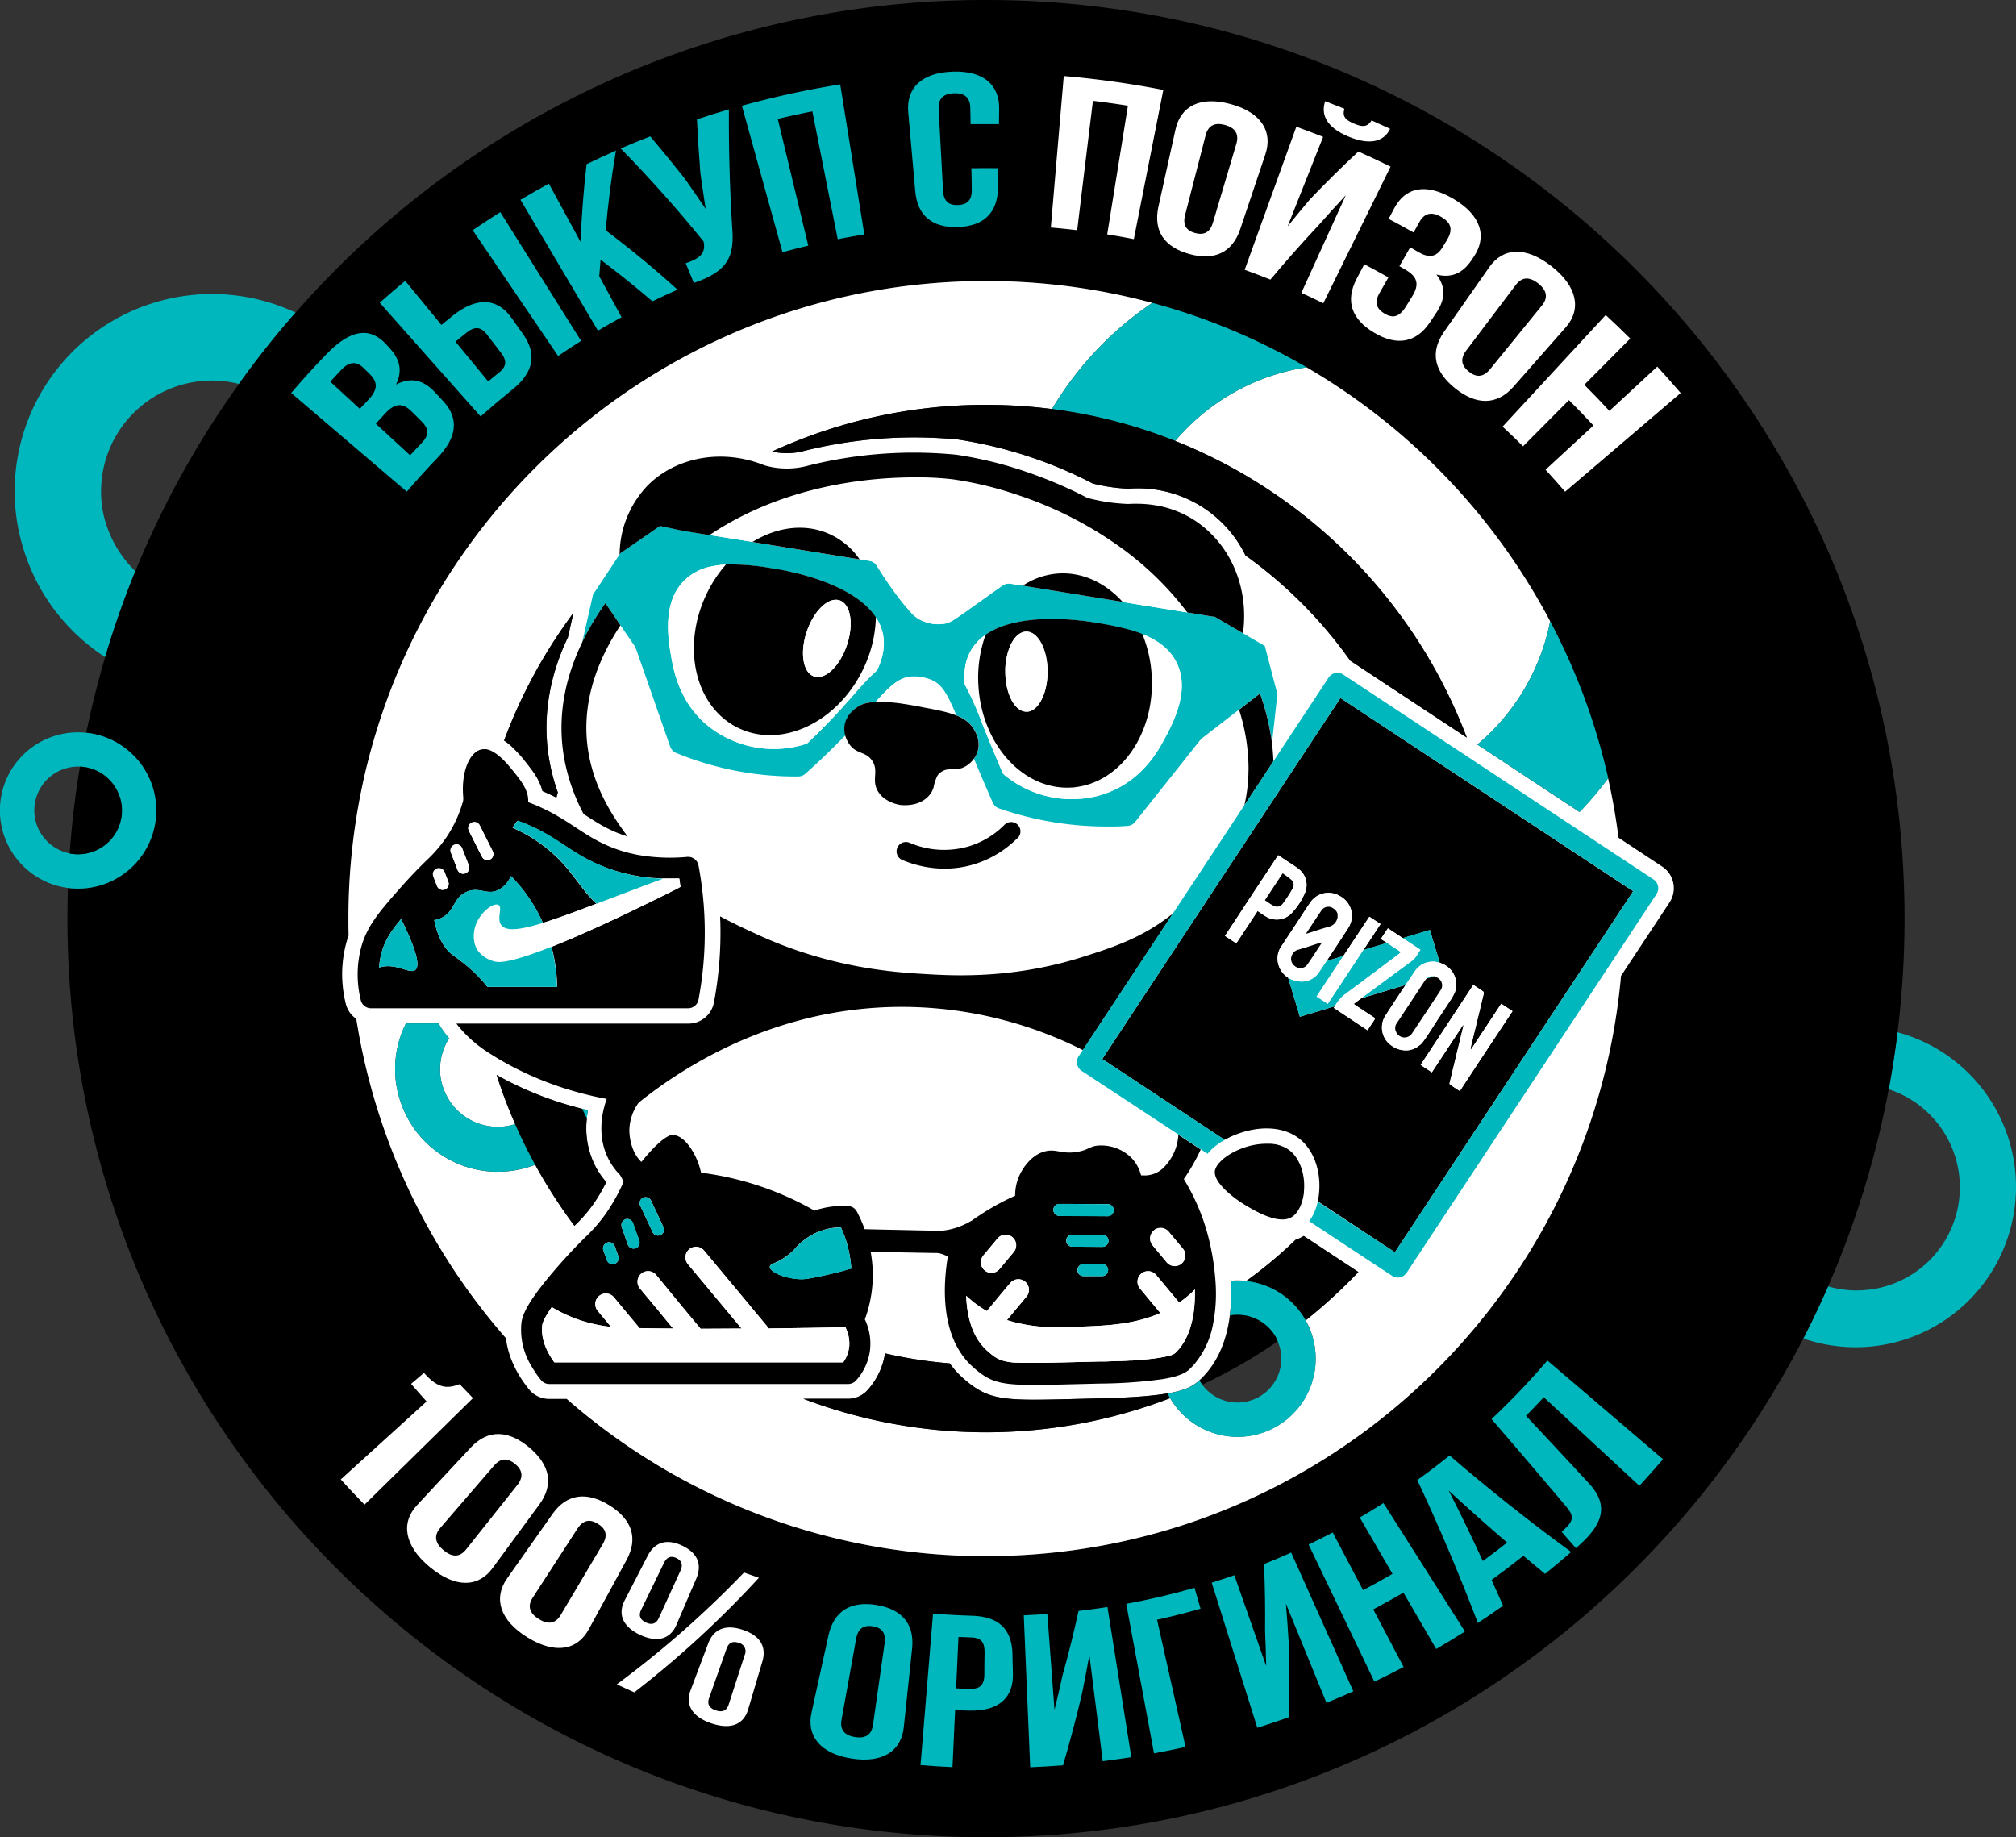 <?xml version="1.0" encoding="UTF-8"?> <svg xmlns="http://www.w3.org/2000/svg" id="Слой_1" data-name="Слой 1" viewBox="0 0 668.4 609.1"><rect x="0" y="0" width="668.4" height="609.1" fill="#333333" stroke="none"/> <defs> <style>.cls-1{fill:#00b7bd;}.cls-2{fill:#fff;}</style> </defs> <path class="cls-1" d="M263.84,299.07q-10,11.34-18.81,23.67a36.29,36.29,0,0,0-9-1.11,36.74,36.74,0,0,0-36.72,36.65,34.86,34.86,0,0,0,2.82,14,36.8,36.8,0,0,0,8.54,12.51,301.67,301.67,0,0,0-10,28.52,65.48,65.48,0,0,1-27.26-36.42,63.78,63.78,0,0,1-2.75-18.57,65.42,65.42,0,0,1,93.17-59.21Z" transform="translate(-165.8 -195.45)"></path> <path class="cls-1" d="M834.2,589a53.16,53.16,0,0,1-70.54,50.2q4.37-8.49,8.21-17.27A34.19,34.19,0,0,0,792,556.59q1.75-9.35,2.93-18.89A53.13,53.13,0,0,1,834.2,589Z" transform="translate(-165.8 -195.45)"></path> <path d="M492.7,195.45A303.78,303.78,0,0,0,263.84,299.07q-10,11.34-18.81,23.67a302.66,302.66,0,0,0-44.35,90.53q-3.66,12.35-6.29,25.12A25.81,25.81,0,0,1,209.11,445a25.1,25.1,0,0,1,3.9,4.45,25.63,25.63,0,0,1,4.6,14.72,25.91,25.91,0,0,1-25.9,25.9,25.29,25.29,0,0,1-3.39-.22q-.16,5.07-.17,10.18c0,168.2,136.35,304.55,304.55,304.55,118.05,0,220.42-67.17,271-165.37q4.37-8.49,8.21-17.27A302.33,302.33,0,0,0,792,556.59q1.75-9.35,2.93-18.89a306.52,306.52,0,0,0,2.32-37.7C797.25,331.8,660.9,195.45,492.7,195.45ZM719.3,494.69,703.24,519C693.63,626.85,603,711.38,492.7,711.38a210.54,210.54,0,0,1-139-52.15h-5.82a8.55,8.55,0,0,1-6.71-3.22c-4.37-5.44-6.94-11.19-7.59-16.88a210.51,210.51,0,0,1-49.63-105.88,8.58,8.58,0,0,1-3.51-5.17,40.24,40.24,0,0,1,.35-20.56c.19-.65.39-1.29.63-1.91-.06-1.87-.08-3.74-.08-5.61,0-116.74,94.64-211.38,211.38-211.38A211.34,211.34,0,0,1,679.75,401.43h0a209.73,209.73,0,0,1,19.2,52q2.19,9.7,3.46,19.73l14.46,9.55a8.6,8.6,0,0,1,2.43,11.94Z" transform="translate(-165.8 -195.45)"></path> <path class="cls-2" d="M720.57,488.25a8.52,8.52,0,0,0-3.7-5.5l-14.46-9.55q-1.27-10-3.46-19.73a111.23,111.23,0,0,1-9.47,11.2L655.6,442.3a71.3,71.3,0,0,0,24.15-40.86h0A212.32,212.32,0,0,0,599,317.24a71.26,71.26,0,0,0-43.55,24.4A171.21,171.21,0,0,1,652.12,440L614,414.83c-.16-.11-.33-.21-.5-.31a148.46,148.46,0,0,0-34.76-34.91A39.61,39.61,0,0,0,540,357.48a57.11,57.11,0,0,1-5.87-.53c-2-.29-4-.69-6-1.18a144.22,144.22,0,0,0-44.67-14.59,150.72,150.72,0,0,0-51.54,3.89l-.22.05a21.4,21.4,0,0,1-5.76.57,20.28,20.28,0,0,1-4.14-.55,169.34,169.34,0,0,1,70.91-15.47,171.39,171.39,0,0,1,21.86,1.4,111.28,111.28,0,0,1,33.25-35.2,211.7,211.7,0,0,0-55.11-7.25C376,288.62,281.32,383.26,281.32,500c0,1.87,0,3.74.08,5.61-.24.62-.44,1.26-.63,1.91a40.24,40.24,0,0,0-.35,20.56,8.58,8.58,0,0,0,3.51,5.17,210.51,210.51,0,0,0,49.63,105.88c.65,5.69,3.22,11.44,7.59,16.88a8.55,8.55,0,0,0,6.71,3.22h5.82a210.54,210.54,0,0,0,139,52.15C603,711.38,693.63,626.85,703.24,519l16.06-24.33A8.52,8.52,0,0,0,720.57,488.25ZM332.93,441h0a169.7,169.7,0,0,1,23-42.32q-.91,4-1.82,8.07c-5.72,12-8,24.23-6.8,36.26a65.62,65.62,0,0,0,3.46,15.2l-.48,1.69c-1.42-.73-3-1.46-4.62-2.17a14.62,14.62,0,0,0-.69-2.09c-.09-.23-.19-.45-.29-.67s-.31-.65-.48-1c-.34-.64-.71-1.25-1.09-1.85-1-1.48-2.06-2.83-3.06-4.07l-1.25-1.53c-.14-.16-.28-.33-.43-.49a4.64,4.64,0,0,0-.37-.42c-.23-.27-.48-.55-.75-.83s-.26-.28-.4-.43-.4-.41-.62-.62l-.53-.51c-.18-.17-.36-.34-.55-.5q-.53-.47-1.08-.9c-.18-.15-.37-.29-.56-.42l-.57-.4Zm-2.12,142.95a34,34,0,0,1-32.58-24.35,33,33,0,0,1-1.43-9.65,33.67,33.67,0,0,1,3.58-15.18H311.2l.14.23a31.57,31.57,0,0,0,1.89,2.86c.46.62.95,1.24,1.47,1.85a19,19,0,0,0-3,10.24,18,18,0,0,0,1.47,7.25,19.05,19.05,0,0,0,23.42,10.94,165.81,165.81,0,0,1-6.15-16.29l.84.48a113.94,113.94,0,0,0,27.54,10.74l1.92.46c-.16.86-.3,1.76-.39,2.7a27.76,27.76,0,0,0,2.53,15.29,26.68,26.68,0,0,0,3.91,5.85,55.16,55.16,0,0,1-3.72,6.49,47.17,47.17,0,0,1-6.83,8,170.37,170.37,0,0,1-13-20.23A34,34,0,0,1,330.81,583.93Zm267.89,49.3A25.6,25.6,0,0,1,602,645.9a25.9,25.9,0,0,1-39.84,21.83,24.69,24.69,0,0,1-4.59-3.74,25.74,25.74,0,0,1-3.82-5,170.42,170.42,0,0,1-121.6.21H447a8.65,8.65,0,0,0,6.39-2.83,23.44,23.44,0,0,0,5.68-11.32c.06-.31.11-.61.15-.91a148.48,148.48,0,0,0,21.46,3.32,29.36,29.36,0,0,0,4.34,4.84c6.62,5.86,11,7.21,23.69,7.21,3.85,0,8.41-.11,14.92-.28l7.24-.18c10.55-.25,17.39-.83,22-1.64,5.92-1,8.25-2.4,10.08-3.91.14-.11.3-.24.5-.43s.32-.3.53-.5c5.9-5.73,8.59-13.36,9.55-21a62.89,62.89,0,0,0,.31-11.5c.73-.07,1.48-.1,2.23-.1a23.16,23.16,0,0,1,2.9.17,148.57,148.57,0,0,0,16.36-13.66h0a12.6,12.6,0,0,0,2.52-1.15l.19-.12,18.09,11.94A171.41,171.41,0,0,1,598.7,633.23Z" transform="translate(-165.8 -195.45)"></path> <path class="cls-1" d="M599,317.24a71.26,71.26,0,0,0-43.55,24.4h0a168.49,168.49,0,0,0-40.86-10.57,111.28,111.28,0,0,1,33.25-35.2A210.41,210.41,0,0,1,599,317.24Z" transform="translate(-165.8 -195.45)"></path> <path class="cls-1" d="M699,453.47a111.23,111.23,0,0,1-9.47,11.2L655.6,442.3a71.3,71.3,0,0,0,24.15-40.86A209.73,209.73,0,0,1,699,453.47Z" transform="translate(-165.8 -195.45)"></path> <path class="cls-1" d="M343.23,581.59a34,34,0,0,1-45-22,33,33,0,0,1-1.43-9.65,33.67,33.67,0,0,1,3.58-15.18H311.2l.14.23a31.57,31.57,0,0,0,1.89,2.86c.46.62.95,1.24,1.47,1.85a19,19,0,0,0-3,10.24,18,18,0,0,0,1.47,7.25,19.05,19.05,0,0,0,23.42,10.94Q339.62,575,343.23,581.59Z" transform="translate(-165.8 -195.45)"></path> <path d="M354.08,406.72c-5.72,12-8,24.23-6.8,36.26a65.62,65.62,0,0,0,3.46,15.2l-.48,1.69c-1.42-.73-3-1.46-4.62-2.17a14.62,14.62,0,0,0-.69-2.09c-.09-.23-.19-.45-.29-.67s-.31-.65-.48-1c-.34-.64-.71-1.25-1.09-1.85-1-1.48-2.06-2.83-3.06-4.07l-1.25-1.53c-.14-.16-.28-.33-.43-.49a4.64,4.64,0,0,0-.37-.42c-.23-.27-.48-.55-.75-.83s-.26-.28-.4-.43-.4-.41-.62-.62l-.53-.51c-.18-.17-.36-.34-.55-.5q-.53-.47-1.08-.9c-.18-.15-.37-.29-.56-.42l-.57-.4v0h0a169.7,169.7,0,0,1,23-42.32Q355,402.68,354.08,406.72Z" transform="translate(-165.8 -195.45)"></path> <path d="M366.8,587.35a55.16,55.16,0,0,1-3.72,6.49,47.17,47.17,0,0,1-6.83,8,170.37,170.37,0,0,1-13-20.23q-3.62-6.57-6.63-13.47a165.81,165.81,0,0,1-6.15-16.29l.84.48a113.94,113.94,0,0,0,27.54,10.74c.22.49.45,1,.69,1.45s.55,1.14.84,1.71a27.76,27.76,0,0,0,2.53,15.29A26.68,26.68,0,0,0,366.8,587.35Z" transform="translate(-165.8 -195.45)"></path> <path d="M553.77,659a170.42,170.42,0,0,1-121.6.21H447a8.65,8.65,0,0,0,6.39-2.83,23.44,23.44,0,0,0,5.68-11.32c.06-.31.11-.61.15-.91a148.48,148.48,0,0,0,21.46,3.32,29.36,29.36,0,0,0,4.34,4.84c6.62,5.86,11,7.21,23.69,7.21,3.85,0,8.41-.11,14.92-.28l7.24-.18c10.55-.25,17.39-.83,22-1.64C553.18,658,553.47,658.5,553.77,659Z" transform="translate(-165.8 -195.45)"></path> <path d="M652.12,440,614,414.83c-.16-.11-.33-.21-.5-.31a148.46,148.46,0,0,0-34.76-34.91A39.61,39.61,0,0,0,540,357.48a57.11,57.11,0,0,1-5.87-.53c-2-.29-4-.69-6-1.18a144.22,144.22,0,0,0-44.67-14.59,150.72,150.72,0,0,0-51.54,3.89l-.22.05a21.4,21.4,0,0,1-5.76.57,20.28,20.28,0,0,1-4.14-.55,169.34,169.34,0,0,1,70.91-15.47,171.39,171.39,0,0,1,21.86,1.4,168.49,168.49,0,0,1,40.86,10.57h0A171.21,171.21,0,0,1,652.12,440Z" transform="translate(-165.8 -195.45)"></path> <path d="M616.19,617.19a171.41,171.41,0,0,1-17.49,16,22.69,22.69,0,0,0-1.28-2.05,25.4,25.4,0,0,0-3.89-4.45A25.71,25.71,0,0,0,579,620.18a148.57,148.57,0,0,0,16.36-13.66h0a12.6,12.6,0,0,0,2.52-1.15l.19-.12Z" transform="translate(-165.8 -195.45)"></path> <path class="cls-1" d="M360.75,563.51c-.16.86-.3,1.76-.39,2.7q-.44-.86-.84-1.71c-.24-.48-.47-1-.69-1.45Z" transform="translate(-165.8 -195.45)"></path> <path class="cls-1" d="M598.7,633.23a22.69,22.69,0,0,0-1.28-2.05,25.4,25.4,0,0,0-3.89-4.45A25.71,25.71,0,0,0,579,620.18a23.16,23.16,0,0,0-2.9-.17c-.75,0-1.5,0-2.23.1a62.89,62.89,0,0,1-.31,11.5h0l.49-.08a10.88,10.88,0,0,1,1.28-.13l.75,0a14.46,14.46,0,0,1,8.73,2.92,14.31,14.31,0,0,1,3.9,4.44,14.79,14.79,0,0,1,.69,1.38,14.31,14.31,0,0,1,1.21,5.78,14.53,14.53,0,0,1-21.23,12.89,14.83,14.83,0,0,1-4.58-3.74c-.15-.18-.29-.37-.43-.56s-.32-.45-.47-.69-.27-.42-.4-.64l0-.07c-.2.19-.36.32-.5.43-1.83,1.51-4.16,2.9-10.08,3.91.26.54.55,1.07.85,1.58a25.74,25.74,0,0,0,3.82,5,24.69,24.69,0,0,0,4.59,3.74,25.89,25.89,0,0,0,36.52-34.5Z" transform="translate(-165.8 -195.45)"></path> <path d="M589.44,640.12a170.14,170.14,0,0,1-25,14.37c-.16-.22-.32-.45-.47-.69s-.27-.42-.4-.64l0-.07c.15-.13.32-.3.53-.5,5.9-5.73,8.59-13.36,9.55-21h0l.49-.08a10.88,10.88,0,0,1,1.28-.13l.75,0a14.46,14.46,0,0,1,8.73,2.92,14.31,14.31,0,0,1,3.9,4.44A14.79,14.79,0,0,1,589.44,640.12Z" transform="translate(-165.8 -195.45)"></path> <path class="cls-1" d="M213,449.42a25.1,25.1,0,0,0-3.9-4.45,25.81,25.81,0,0,0-14.72-6.58,26.27,26.27,0,0,0-2.68-.14,25.88,25.88,0,0,0-18.53,44,25.1,25.1,0,0,0,4.59,3.74,25.64,25.64,0,0,0,10.55,3.85,25.29,25.29,0,0,0,3.39.22,25.91,25.91,0,0,0,25.9-25.9A25.63,25.63,0,0,0,213,449.42Zm-21.3,29.25a14.3,14.3,0,0,1-2.8-.27A14.14,14.14,0,0,1,185,477a14.55,14.55,0,0,1-7.83-12.88,14.54,14.54,0,0,1,14.53-14.52h.59a14.49,14.49,0,0,1,12,7.35,14.27,14.27,0,0,1,1.91,7.16A14.55,14.55,0,0,1,191.71,478.67Z" transform="translate(-165.8 -195.45)"></path> <path d="M206.24,464.14a14.55,14.55,0,0,1-14.53,14.53,14.3,14.3,0,0,1-2.8-.27q1-14.59,3.39-28.77a14.49,14.49,0,0,1,12,7.35A14.27,14.27,0,0,1,206.24,464.14Z" transform="translate(-165.8 -195.45)"></path> <path class="cls-1" d="M293.81,309.58,295,310.9c3.54,3.8,4.24,7.64,2.09,12.07,5.16-2.74,9.33-1.34,12.94,2.56l2.79,3c5.27,5.76,4.49,12-2.06,18.81q-5.18,5.37-10.09,11.13l-38.32-32.73Q268,319.12,274,312.91C282.2,304.39,288.55,303.91,293.81,309.58ZM275.3,322l9.8,9c.94-1,1.88-2,2.84-3,2.72-2.87,3.5-5.47.64-8.33l-2-2c-2.55-2.54-4.89-2.46-7.62.39Q277.13,320,275.3,322Zm15.09,13.91,11.38,10.49q1.91-2.06,3.84-4.08c2.27-2.36,2.66-4.46,0-7.12l-3.11-3.11c-3.29-3.31-5.72-3-9,.45C292.49,333.68,291.44,334.81,290.39,335.94Z" transform="translate(-165.8 -195.45)"></path> <path class="cls-1" d="M325.14,333.53l-33.45-37.72q4.17-3.72,8.46-7.25,6,7.31,12,14.62,1.89-1.57,3.81-3.1c8.18-6.48,14.9-5.69,19.52.89l3.79,5.34c4.64,6.64,3.46,12.72-3.73,18.41Q330.27,329,325.14,333.53Zm6-14.44c2.36-1.88,3-3.78.78-6.65l-4.6-6c-2.18-2.86-4.28-2.73-6.8-.72-1.24,1-2.48,2-3.72,3l10.85,13.18Q329.35,320.48,331.1,319.09Zm19.71-5.6-28.32-41.72q4.51-3.07,9.13-6l26.8,42.71Q354.58,310.93,350.81,313.49Z" transform="translate(-165.8 -195.45)"></path> <path class="cls-1" d="M364.92,281.55c-.17,1.82-.31,3.65-.44,5.47l7.4,13.6q-3.94,2.14-7.84,4.46l-25.68-43.4q4.67-2.76,9.41-5.35,5.25,9.66,10.51,19.3.5-12.78,2-25.75,4.84-2.34,9.74-4.51-2.27,13.29-3.4,26.45,12.47,9.38,23.81,19.66-4.2,1.86-8.33,3.87Q373.79,288.21,364.92,281.55Z" transform="translate(-165.8 -195.45)"></path> <path class="cls-1" d="M408.55,270.76c.78,9.37-1,14.52-12.71,18.49l-2.7-6.52c4.41-1.51,6.63-3.09,6-6.81,0-.14-.05-.28-.08-.43q-12.9-15.92-27.46-30.82,4.86-2.11,9.79-4,5.86,6.93,11.45,14,3.51,5,6.92,10.05-.92-5.91-1.75-11.84-.71-8.91-1.14-17.87,5.26-1.75,10.6-3.3Q407.33,251.33,408.55,270.76Z" transform="translate(-165.8 -195.45)"></path> <path class="cls-1" d="M433.79,276.89q-4.29,1-8.55,2.19L411.77,230.5a305,305,0,0,1,32.6-7.08l8,49.76q-4.43.7-8.82,1.58-4.21-21.19-8.41-42.39-5.74,1.14-11.47,2.5Z" transform="translate(-165.8 -195.45)"></path> <path class="cls-1" d="M496.78,251.21c0,2.23-.07,4.47-.1,6.7-.17,8.08-4.71,12.52-13.25,12.81S470,267,469.26,258.91q-1.15-13.05-2.32-26.11c-.76-8,4.18-13.19,14.59-13.6s15.72,4.47,15.54,12.5c0,1.63-.05,3.26-.07,4.9-3.13,0-6.27,0-9.4,0,0-1.8-.07-3.6-.1-5.4-.05-3.6-2.14-4.94-5.43-4.83s-5.26,1.61-5.06,5.2q.74,13.59,1.46,27.18c.21,3.6,2.07,4.79,4.94,4.68s4.64-1.41,4.58-5c0-2.4-.09-4.8-.13-7.2C490.83,251.17,493.81,251.17,496.78,251.21Z" transform="translate(-165.8 -195.45)"></path> <path class="cls-2" d="M522.94,271.77q-4.37-.51-8.74-.89l4.29-50.22a303.24,303.24,0,0,1,33,4.61q-4.89,24.73-9.77,49.46-4.41-.87-8.83-1.57l6.87-42.66q-5.79-.93-11.6-1.62Q525.53,250.33,522.94,271.77Z" transform="translate(-165.8 -195.45)"></path> <path class="cls-2" d="M555.51,238.47c1.68-7.86,8.25-11.27,18.37-8.5s14,9.12,11.42,16.73q-4.18,12.42-8.35,24.85c-2.62,7.65-8.57,10.42-16.86,8.11s-11.94-7.68-10.24-15.59Q552.67,251.27,555.51,238.47Zm3.21,28.23c-.9,3.49.52,5.25,3.3,6s4.9,0,5.93-3.47q3.88-13,7.76-26.1c1-3.45-.57-5.36-3.75-6.24s-5.55-.06-6.44,3.43Z" transform="translate(-165.8 -195.45)"></path> <path class="cls-2" d="M587,288.15q-4.24-1.71-8.53-3.25l17.13-47.43c3,1.07,5.94,2.19,8.88,3.36q-5.88,14.83-11.77,29.66,3.66-4.51,7.45-9,7.72-8.07,16-15.8c3.59,1.59,7.16,3.27,10.69,5L604.54,296q-3.62-1.79-7.28-3.45L612,260.18q-4.47,4.79-8.77,9.66Q594.82,278.8,587,288.15Zm33.53-52.77c-1.37,2.31-3.18,2.21-5.93,1s-3.8-2.29-3.07-4.87q-3.18-1.29-6.37-2.51c-1.55,4.66.66,8.75,7.61,11.68s11.8,1.92,13.92-2.52Q623.66,236.76,620.57,235.38Z" transform="translate(-165.8 -195.45)"></path> <path class="cls-2" d="M645.44,275.19c2.39-3.86,1.23-6-1.68-7.76s-5.52-1.61-7.29,1.52l-2,3.57q-4.1-2.32-8.26-4.5l1.74-3.32c3.69-7.14,10.52-8.76,19.75-3.31s11.22,12.57,6.71,19.22l-.72,1.08c-3,4.49-6.75,6-11.66,4.78,3.31,4.16,2.85,8.41,0,12.65l-2.2,3.29c-4.54,6.7-10.9,7.85-18.46,3.33s-9.53-10.57-5.82-17.77l2.58-4.91q4,2.1,8,4.36l-3,5.26c-1.77,3.14-.83,5.23,1.7,6.74s4.76,1.45,7.11-2.35c.7-1.12,1.39-2.25,2.08-3.37,2.47-4,1.71-6.51-2.16-8.79-.69-.41-1.39-.81-2.09-1.21l3.59-6.25c.88.5,1.75,1,2.62,1.52,3.24,1.92,5.87,2,8-1.39Z" transform="translate(-165.8 -195.45)"></path> <path class="cls-2" d="M659.5,284.12c4.57-6.61,12.1-7.13,20.71-.39s10,14.37,4.61,20.36L667.5,323.77c-5.38,6-12.11,6.1-19.15.52s-8.47-12-3.88-18.69Zm-7.58,27.55c-2.16,2.88-1.48,5.1.88,7s4.69,2,7-.77L677,296.77c2.29-2.78,1.48-5.23-1.23-7.37s-5.26-2.34-7.43.54Z" transform="translate(-165.8 -195.45)"></path> <path class="cls-2" d="M670.76,343.42q-3.35-3.35-6.78-6.52,17.1-18.52,34.19-37,4.13,3.81,8.13,7.81-7.62,7.66-15.23,15.32,4.23,4.22,8.32,8.66L715.26,317q3.94,4.28,7.76,8.75L684.7,358.48c-2.13-2.48-4.28-4.91-6.48-7.29l15.88-14.66q-4-4.32-8.11-8.43Q678.37,335.75,670.76,343.42Z" transform="translate(-165.8 -195.45)"></path> <path class="cls-2" d="M306.37,650.61c5,5.79,8.37,5,11.83,3.75q2.18,2.34,4.41,4.62-18,17.65-35.95,35.33-4-4.08-7.88-8.36l28.46-25.85c-1.74-1.92-3.45-3.86-5.14-5.84Z" transform="translate(-165.8 -195.45)"></path> <path class="cls-2" d="M322,675.24c5.56-5.88,12.3-5.72,19.23.07s8.22,12.26,3.48,18.82q-7.77,10.56-15.52,21.13c-4.72,6.51-12.32,6.82-20.85-.23s-9.73-14.77-4.21-20.61Q313,684.84,322,675.24ZM311.79,702c-2.35,2.72-1.59,5.21,1.09,7.44s5.25,2.51,7.48-.31l16.95-21.32c2.23-2.82,1.6-5.07-.73-7s-4.65-2.15-7,.57Z" transform="translate(-165.8 -195.45)"></path> <path class="cls-2" d="M349.05,697.3c4.7-6.59,11.3-7.44,18.79-2.77s9.57,10.89,5.76,18l-12.54,23c-3.79,7.08-11.19,8.47-20.41,2.78s-11.34-13.08-6.67-19.62Zm-6.59,27.79c-2,3-.91,5.35,2,7.16s5.44,1.7,7.27-1.4l13.9-23.42c1.83-3.1.93-5.21-1.58-6.77s-4.82-1.44-6.78,1.58Z" transform="translate(-165.8 -195.45)"></path> <path class="cls-2" d="M380.54,711.26c2.4-4.61,6.39-5.74,11.44-3.35s6.69,6.15,4.66,10.94q-3.27,7.6-6.53,15.22c-2,4.77-6.3,6.13-12.09,3.42s-7.48-6.92-5.08-11.5Zm-2.14,17.86c-1,2-.33,3.37,1.56,4.26s3.35.53,4.28-1.51l7.18-15.72c.93-2,.27-3.36-1.38-4.14s-3.1-.44-4.08,1.57Zm34.07-12.31q2.47.88,4.95,1.73a330.89,330.89,0,0,1-41.31,38q-2.91-1.29-5.8-2.66A330,330,0,0,0,412.47,716.81ZM400.61,740.3c1.85-4.85,5.86-6.37,11.5-4.47s7.91,5.5,6.45,10.49q-2.35,7.93-4.72,15.88c-1.46,5-5.75,6.76-12.16,4.62s-8.75-6.18-6.91-11Zm.29,18.11c-.74,2.11.13,3.41,2.23,4.11s3.58.19,4.26-1.94q2.66-8.22,5.32-16.45a2.85,2.85,0,0,0-2-4c-1.92-.65-3.31-.14-4.05,2Z" transform="translate(-165.8 -195.45)"></path> <path class="cls-1" d="M440.53,737.47c1.79-7.89,7.37-11.28,15.83-9.9s12.66,6.31,11.86,14.36L465.46,768c-.79,8-7,12.12-17.37,10.48s-15-7.56-13.19-15.4Q437.72,750.27,440.53,737.47Zm4.29,28.09c-.65,3.54,1.15,5.27,4.43,5.8s5.52-.55,6-4.11q1.92-13.49,3.85-27c.5-3.57-1.09-5.17-3.93-5.62s-4.86.56-5.51,4.1Q447.26,752.18,444.82,765.56Z" transform="translate(-165.8 -195.45)"></path> <path class="cls-1" d="M501.48,743.61c0,2.19.11,4.37.16,6.55.26,8-4.5,12.68-14.48,12.43-1.56,0-3.13-.1-4.69-.17l-.87,18.92c-3.53-.16-7.07-.39-10.6-.68q2.08-25.11,4.15-50.23,6.45.52,12.91.71C496.79,731.36,501.22,735.52,501.48,743.61Zm-17.9-5.43-.78,17.05c1.52.06,3,.12,4.57.16,3.08.09,4.76-1.06,4.79-4.65q0-3.78.08-7.56c0-3.61-1.51-4.76-4.38-4.84C486.43,738.3,485,738.24,483.58,738.18Z" transform="translate(-165.8 -195.45)"></path> <path class="cls-1" d="M518.24,780.73q-5.43.42-10.88.65L505.23,731c2.6-.11,5.21-.26,7.81-.45q1.19,15.9,2.38,31.81,1.4-5.65,2.63-11.34,3-10.69,5.33-21.46,4.8-.55,9.59-1.31,3.94,24.88,7.91,49.78c-3.15.5-6.31.94-9.47,1.34q-2.22-17.62-4.43-35.23-1.12,6.38-2.43,12.76Q521.74,768.85,518.24,780.73Z" transform="translate(-165.8 -195.45)"></path> <path class="cls-1" d="M548.41,776.76,539.2,727.2q11.41-2.1,22.64-5.31c.66,2.31,1.33,4.61,2,6.92q-7.17,2.06-14.42,3.66,4.71,21.09,9.44,42.17Q553.65,775.8,548.41,776.76Z" transform="translate(-165.8 -195.45)"></path> <path class="cls-1" d="M593.11,764.8c-3.47,1.22-7,2.39-10.45,3.48l-15.12-48.1q3.76-1.17,7.5-2.48l10.56,30.11q-.12-5.84-.37-11.64.13-11.13-.35-22.15,4.54-1.82,9-3.82,10.32,23,20.62,46-4.42,2-8.92,3.81l-13.44-32.87q.55,6.47.93,13Q593.45,752.4,593.11,764.8Z" transform="translate(-165.8 -195.45)"></path> <path class="cls-1" d="M631.17,748.13q-4.8,2.54-9.69,4.87-10.9-22.72-21.82-45.46,4-1.93,8-4l10.07,19.12q4.92-2.6,9.75-5.41l-10.86-18.68q4-2.31,7.87-4.79l27,42.59q-4.71,3-9.51,5.79-5.44-9.33-10.87-18.68-5,2.89-10,5.56Z" transform="translate(-165.8 -195.45)"></path> <path class="cls-1" d="M686.72,710q-4.28,3.74-8.66,7.27-3.62-3-7.19-6-5.19,4.13-10.53,8,1.93,4.25,3.8,8.54-4.14,2.94-8.36,5.72-9.19-24.14-20.08-47.38,5.44-3.9,10.71-8.15Q665.87,694.75,686.72,710Zm-29.29,3q4.07-3,8.06-6.11-9.86-8.46-19.37-17.25Q652,701.18,657.43,713Z" transform="translate(-165.8 -195.45)"></path> <path class="cls-1" d="M683.54,703.32c3.74-3.32,4.56-4.82,1.52-8.38q-12.28-14.58-24.75-29a247.57,247.57,0,0,0,18.52-19.43l38.33,32.73q-3.85,4.5-7.83,8.81l-31.7-29.36q-2.89,3.14-5.89,6.16,10.44,11.11,20.78,22.3c6.25,6.74,5.49,12.82-2.92,20.42-.43.39-.86.78-1.3,1.16Z" transform="translate(-165.8 -195.45)"></path> <path class="cls-2" d="M598.12,590.39c0,.11,0,.23,0,.34a16.19,16.19,0,0,1-.81,3.67,10.57,10.57,0,0,1-1.64,3.1A5.9,5.9,0,0,1,594,599c-4.17,2.5-11.62-1.83-14.43-3.46-5.59-3.25-11-8-11-11.38a2.74,2.74,0,0,1,0-.5,6,6,0,0,1,1.63-2.85,14.33,14.33,0,0,1,1.48-1.37c.2-.16.41-.32.64-.48s.45-.33.69-.48a22,22,0,0,1,3.53-1.88c.46-.2.94-.38,1.44-.56a23.18,23.18,0,0,1,7.66-1.39l.85,0,.57,0,.69.07q.3,0,.6.09l.18,0c.2,0,.39.07.59.12l.66.17a6.37,6.37,0,0,1,.66.21l.61.23h0a7,7,0,0,1,.74.34c.23.12.47.24.69.38h0c.23.14.45.29.67.45s.43.33.64.51C596.94,580,598.6,585.11,598.12,590.39Z" transform="translate(-165.8 -195.45)"></path> <path class="cls-2" d="M343.09,452.12c-1-1.48-2.06-2.83-3.06-4.07l-1.25-1.53c-.14-.16-.28-.33-.43-.49a4.64,4.64,0,0,0-.37-.42c-.23-.27-.48-.55-.75-.83s-.26-.28-.4-.43-.4-.41-.62-.62l-.53-.51c-.18-.17-.36-.34-.55-.5q-.53-.47-1.08-.9c-.18-.15-.37-.29-.56-.42s-.38-.28-.57-.4v0a34.33,34.33,0,0,1,7.11,7C341,449.28,342.13,450.64,343.09,452.12Z" transform="translate(-165.8 -195.45)"></path> <path class="cls-2" d="M344.18,454c-.34-.64-.71-1.25-1.09-1.85A20,20,0,0,1,344.18,454Z" transform="translate(-165.8 -195.45)"></path> <path class="cls-2" d="M298.75,500.14c-3.49,4.2-5.28,7-6.36,10.78a25.66,25.66,0,0,0-.95,5.33c5.52-1.78,10.16,2.28,12,.8C304.84,516,304.66,512,298.75,500.14Zm15.69-12.37-1.25-3.23s0,0,0,0a2,2,0,0,0-3.71,1.47l.62,1.61.63,1.62a2,2,0,0,0,1.87,1.28,2.07,2.07,0,0,0,.72-.13A2,2,0,0,0,314.44,487.77Zm6.81-5.33-2-5.12h0l-.25-.65a2,2,0,0,0-3.73,1.44l1.14,2.95,1.09,2.83a2,2,0,0,0,1.87,1.28,2,2,0,0,0,.72-.14A2,2,0,0,0,321.25,482.44Z" transform="translate(-165.8 -195.45)"></path> <path class="cls-2" d="M503.13,473.32a34.56,34.56,0,0,1-14.13,8.6,33.62,33.62,0,0,1-10,1.52,36.36,36.36,0,0,1-13.91-2.82,3.1,3.1,0,1,1,2.4-5.71A29,29,0,0,0,487.16,476,28.18,28.18,0,0,0,498.74,469a3.1,3.1,0,1,1,4.39,4.37Z" transform="translate(-165.8 -195.45)"></path> <path class="cls-1" d="M585.15,409.62l-7.25-4.22-9.37-5.46-.95-.11-8.13-1.32-20.59-3.33L538,395l-33.11-5.37-4.1-.66a3.42,3.42,0,0,0-1.74.16,3.62,3.62,0,0,0-.85.44l-11.47,8.16-.14.1c-4.66,3.32-5.71,4-7.52,4.39a13.08,13.08,0,0,1-8.54-1.47c-1.12-.62-2.35-1.51-6-6.15a125.8,125.8,0,0,1-8-11.57,3.52,3.52,0,0,0-2.42-1.63l-3.22-.52-35.56-5.76-1.58-.26L401,372.84l-8.59-1.39-7.79-1.64-7.26,5-5.83,4-.3.45q-1.59,2.4-3.17,4.8s0,0,0,0l-5.64,8.53q-1.8,7.9-3.59,15.82a.25.25,0,0,1,0-.07A90.11,90.11,0,0,1,366.11,396l.4-.58,5,7.34c1.45,2.13,2.91,4.25,4.37,6.38l.23.34c.22.47.45.93.67,1.4L388,443a3.49,3.49,0,0,0,2,2.09,103.82,103.82,0,0,0,40.51,7.79,3.53,3.53,0,0,0,2.29-.89c4.64-4.12,9.11-8.42,13.33-12.82a7.88,7.88,0,0,1-.19-.87c0-.24-.07-.48-.09-.74s0-.37,0-.56a7.63,7.63,0,0,1,.14-1.48,8.24,8.24,0,0,1,2.28-4.15l.27-.27.52-.47a2,2,0,0,1,.25-.2c.31-.26.58-.46.77-.59,1.16-.82,2.71-1.59,6.08-1.72,5.05-5.63,7.9-8.19,12.06-8.4a15,15,0,0,1,6.25,1.08c3.48,1.41,5.23,4.25,8.4,11.79l.18.08.18.08.06,0,.78.36.5.25a9.11,9.11,0,0,1,1.38.85,6.89,6.89,0,0,1,.81.64,3,3,0,0,1,.37.34,3.06,3.06,0,0,1,.36.36l.33.38a5.75,5.75,0,0,1,.56.74,5.39,5.39,0,0,1,.33.5c.1.17.26.43.42.76a8,8,0,0,1,.41.83h0c.09.21.18.44.26.68a8.19,8.19,0,0,1,.33,4.61c0,.15-.07.29-.12.43s-.07.24-.11.36a.61.61,0,0,0-.05.12,1.27,1.27,0,0,1-.13.32,7.79,7.79,0,0,1-1,1.71c2,4.83,4.1,9.73,6.25,14.59a3.51,3.51,0,0,0,2.05,1.89,108.85,108.85,0,0,0,35.83,6l2.24,0c1.51,0,3-.1,4.53-.19a3.49,3.49,0,0,0,2.53-1.32l21-26.43.44-.55.82-.83,12.22-9.46,6.94-5.37.33.93c.13.38.26.77.38,1.16s.25.8.38,1.2q.3,1,.6,2c0,.17.09.34.14.51.18.64.34,1.28.5,1.93l.12.48c.13.55.25,1.09.37,1.62,0,.23.09.46.14.68l.06.3c.07.32.13.63.19.95s.12.65.18,1c.14.77.29,1.53.4,2.32.06.45.12.88.18,1.31l1.77-16.16Zm-128.48,8a86.71,86.71,0,0,0-7.85,8.22c-1.47,1.67-3,3.39-4.72,5.27-3.4,3.7-7,7.35-10.75,10.89a34.89,34.89,0,0,1-33.23-6.21c-9.2-7.79-11-18.24-11.77-22.52-.72-4.12-2-11.57.06-18.18a17.11,17.11,0,0,1,3.75-6.64,17.67,17.67,0,0,1,9.72-5.22,29.34,29.34,0,0,1,4.61-.58,77.44,77.44,0,0,1,14.95,1.19c3.7.54,26.77,4.25,34.71,16.3a15.73,15.73,0,0,1,2.42,5.88C459.35,410.12,458.3,413.92,456.67,417.58Zm98.53,16a67.16,67.16,0,0,1-3.28,6.77c-2.06,3.83-7.09,13.17-18.28,17.66a32.08,32.08,0,0,1-7.8,2.05,35.11,35.11,0,0,1-26.39-7.19c-.38-.3-.75-.61-1.11-.94-1.63-3.77-3.2-7.53-4.72-11.25-.77-1.86-1.46-3.6-2.11-5.21a107.8,107.8,0,0,0-5.86-13.14c-.3-3.79,0-7.52,1.93-11a16.34,16.34,0,0,1,5-5.45,25.17,25.17,0,0,1,7.38-3.4c11.79-3.47,26.94-1,29.85-.48a104.25,104.25,0,0,1,10.59,2.27c1.4.4,2.79.86,4.13,1.39,5,2,9.37,5,11.61,10C558.88,421.67,557.34,428.32,555.2,433.57Z" transform="translate(-165.8 -195.45)"></path> <path class="cls-2" d="M456.67,417.58a86.71,86.71,0,0,0-7.85,8.22c-1.47,1.67-3,3.39-4.72,5.27-3.4,3.7-7,7.35-10.75,10.89a34.89,34.89,0,0,1-33.23-6.21c-9.2-7.79-11-18.24-11.77-22.52-.72-4.12-2-11.57.06-18.18a17.11,17.11,0,0,1,3.75-6.64,17.67,17.67,0,0,1,9.72-5.22,29.34,29.34,0,0,1,4.61-.58,42.68,42.68,0,0,0-6.42,9.75c-8.49,17.69-3.76,37.6,10.57,44.47S443.46,435,452,417.27a41.83,41.83,0,0,0,4.2-17.17,15.73,15.73,0,0,1,2.42,5.88C459.35,410.12,458.3,413.92,456.67,417.58Z" transform="translate(-165.8 -195.45)"></path> <path class="cls-2" d="M559.45,398.51l-20.59-3.33L538,395c-5.59-6.26-13.1-9.9-21.13-9.42a24.23,24.23,0,0,0-12,4.05l-4.1-.66a3.42,3.42,0,0,0-1.74.16,3.62,3.62,0,0,0-.85.44l-11.47,8.16-.14.1c-4.66,3.32-5.71,4-7.52,4.39a13.08,13.08,0,0,1-8.54-1.47c-1.12-.62-2.35-1.51-6-6.15a125.8,125.8,0,0,1-8-11.57,3.52,3.52,0,0,0-2.42-1.63l-3.22-.52a24.21,24.21,0,0,0-9.44-8.12c-8.23-4-17.83-2.74-26.12,2.36l-1.58-.26L401,372.84c24.51-16.43,52.41-19.15,68.17-19.15h1.32a100.12,100.12,0,0,1,11.24.65,118.94,118.94,0,0,1,20.92,5,126.74,126.74,0,0,1,36.46,18.87A103.72,103.72,0,0,1,559.45,398.51Z" transform="translate(-165.8 -195.45)"></path> <path class="cls-2" d="M450.82,380.91l-35.56-5.76c8.29-5.1,17.89-6.31,26.12-2.36A24.21,24.21,0,0,1,450.82,380.91Z" transform="translate(-165.8 -195.45)"></path> <path class="cls-2" d="M455,447.54a3.87,3.87,0,0,1,.24.37l-.24-.35c-2.22-3.15-5.27-1.91-7.67-5.63-.07-.11-.17-.27-.28-.47l.28.45C449.69,445.63,452.74,444.39,455,447.54Z" transform="translate(-165.8 -195.45)"></path> <path class="cls-2" d="M456.34,456.51a7.92,7.92,0,0,0,.47,1.05A6.41,6.41,0,0,1,456.34,456.51Z" transform="translate(-165.8 -195.45)"></path> <path class="cls-2" d="M466.69,462.39a11.34,11.34,0,0,1-2.21,0,10.86,10.86,0,0,1-2-.46,12.13,12.13,0,0,0,2,.44A11.32,11.32,0,0,0,466.69,462.39Z" transform="translate(-165.8 -195.45)"></path> <path class="cls-2" d="M468.87,462.07c.34-.09.68-.18,1-.3A8.35,8.35,0,0,1,468.87,462.07Z" transform="translate(-165.8 -195.45)"></path> <path class="cls-2" d="M471.18,461.23a9.52,9.52,0,0,0,1.14-.68A7.45,7.45,0,0,1,471.18,461.23Z" transform="translate(-165.8 -195.45)"></path> <path class="cls-2" d="M472.87,460.13c.17-.15.35-.31.52-.48h0C473.22,459.83,473,460,472.87,460.13Z" transform="translate(-165.8 -195.45)"></path> <path class="cls-2" d="M477.37,431l-1.18-.26c-1.3-.27-2.7-.53-4.22-.81l-2.36-.42a.8.8,0,0,0-.15,0l-1.19-.2-.91-.16c-.85-.14-1.66-.27-2.43-.37-.34-.06-.67-.1-1-.14-.71-.1-1.38-.18-2-.24l-.14,0-.63-.06-1.2-.1-.56,0h-.12l-.58,0c-5.24-.21-7.26.72-8.68,1.72-.19.13-.46.33-.77.57.31-.26.58-.46.77-.59,1.16-.82,2.71-1.59,6.08-1.72,5.05-5.63,7.9-8.19,12.06-8.4a15,15,0,0,1,6.25,1.08c3.48,1.41,5.23,4.25,8.4,11.79l.18.08-.28-.11-.29-.11-.59-.22-.62-.2-.65-.2c-.32-.1-.66-.2-1-.28-.67-.18-1.37-.35-2.12-.52Z" transform="translate(-165.8 -195.45)"></path> <path class="cls-2" d="M485.88,434.25a14.07,14.07,0,0,0-1.38-.85A9.11,9.11,0,0,1,485.88,434.25Z" transform="translate(-165.8 -195.45)"></path> <path class="cls-2" d="M486.25,449.3c.08-.05.21-.13.37-.25l-.38.27c-3.51,2.27-5.77.16-8.5,2.14a5.49,5.49,0,0,0-.71.61,4.42,4.42,0,0,1,.71-.63C480.47,449.46,482.73,451.57,486.25,449.3Z" transform="translate(-165.8 -195.45)"></path> <path class="cls-2" d="M489.65,445.33a7.79,7.79,0,0,1-1,1.71,8.81,8.81,0,0,1-1.05,1.17,10.78,10.78,0,0,0,1-1.19A8.33,8.33,0,0,0,489.65,445.33Z" transform="translate(-165.8 -195.45)"></path> <path class="cls-2" d="M555.2,433.57a67.16,67.16,0,0,1-3.28,6.77c-2.06,3.83-7.09,13.17-18.28,17.66a32.08,32.08,0,0,1-7.8,2.05,35.11,35.11,0,0,1-26.39-7.19c-.38-.3-.75-.61-1.11-.94-1.63-3.77-3.2-7.53-4.72-11.25-.77-1.86-1.46-3.6-2.11-5.21a107.8,107.8,0,0,0-5.86-13.14c-.3-3.79,0-7.52,1.93-11a16.34,16.34,0,0,1,5-5.45,42.09,42.09,0,0,0-2.39,16.9c1.14,19.59,14.95,34.71,30.8,33.77.6,0,1.19-.09,1.78-.18,14.06-1.89,24.61-16.2,24.94-33.53,0-1.13,0-2.28-.07-3.43a42.73,42.73,0,0,0-3.11-13.75c5,2,9.37,5,11.61,10C558.88,421.67,557.34,428.32,555.2,433.57Z" transform="translate(-165.8 -195.45)"></path> <path class="cls-2" d="M558,609.48l-4.71-5.64-.11-.12a3.5,3.5,0,0,0-5.27,4.6l2.88,3.45,1.83,2.2a3.5,3.5,0,0,0,5.38-4.49Zm-33.57-59a3.5,3.5,0,0,1-1-4.85l1.39-2.1a133.75,133.75,0,0,0-52.43-14.1C427,526.84,393.54,548.11,377.55,561l0,0v0a16,16,0,0,0-3.1,9c0,.64,0,6.68,3.8,10.47l.2.19L379,580c6.77-8.22,9.55-8.27,9.55-8.27,4.35-.06,8,6.5,9.18,10.71.16.58.34,1.19.49,1.82a101.28,101.28,0,0,1,37.57,12.57A29.89,29.89,0,0,1,447,595.3a3.49,3.49,0,0,1,2.94,1.86,45.88,45.88,0,0,1,2.58,5.83q5.17.13,10.81.24c5.23.11,10.21.21,14.94.26a23.2,23.2,0,0,0,5.17-1.18,25.27,25.27,0,0,0,4.45-2.09l.06,0a82.53,82.53,0,0,1,14.46-8.32,16,16,0,0,1,2.09-8.05c.56-.95,3.27-5.67,8.11-6.73,3.58-.79,5.4,1.11,10.52.22,3.55-.62,3.86-1.74,6.61-2.06a14.29,14.29,0,0,1,11.16,4,12.77,12.77,0,0,1,3.25,5.86l.29,0h.08a9.07,9.07,0,0,0,4-.55,8.84,8.84,0,0,0,2.78-1.7,16.59,16.59,0,0,0,5.22-11.21Zm10.15,44.88a2,2,0,0,0-1.49-.69l-3,0h0l-10.32-.06h-.05l-2.62,0a2,2,0,0,0-1.75,1,1.85,1.85,0,0,0-.26,1,2,2,0,0,0,2,2l16,.1h0a2,2,0,0,0,2-2A2,2,0,0,0,534.57,595.38Zm-3.22,9.45-10-.06h0a2,2,0,0,0,0,4l10,.06h0a2,2,0,0,0,0-4Zm-.15,9.71h-6.15a2,2,0,0,0,0,4h6.15a2,2,0,0,0,0-4Zm-29.73-8.92a3.49,3.49,0,0,0-4.93.45l-4.7,5.64a3.49,3.49,0,0,0,.45,4.93,3.45,3.45,0,0,0,2.24.81,3.5,3.5,0,0,0,2.69-1.26l4.7-5.64A3.49,3.49,0,0,0,501.47,605.62Zm-53.37,10c-.07-1-.18-2.09-.37-3.26-.05-.31-.1-.61-.16-.93s-.09-.5-.15-.76-.08-.4-.13-.61-.14-.65-.23-1-.13-.55-.21-.83c0-.11-.07-.22-.1-.33s0-.07,0-.11-.1-.35-.16-.53-.19-.63-.29-.94c-.24-.73-.49-1.43-.76-2.09s-.58-1.39-.87-2a19.27,19.27,0,0,0-7.07,1.3,18.18,18.18,0,0,0-2.24,1l-.46.25-.12.07-.42.26c-.4.25-.76.49-1.07.71l-.39.28,0,0a17.71,17.71,0,0,0-3.11,2.78,17.86,17.86,0,0,1-2.54,2.41l-.16.13a20.54,20.54,0,0,1-2.76,1.79c-.77.41-1.42.7-1.93.94l-.05,0c-.8.37-1.23.63-1.24,1.14v0c0,1.84,5.37,4,10.4,4.1.84,0,2.16,0,7.7-1.27l.47-.11c1.81-.41,3.46-.81,4.89-1.17s2.64-.68,3.62-1h0ZM399.21,610l10.29,12.36h0Z" transform="translate(-165.8 -195.45)"></path> <path class="cls-2" d="M541.76,553.55l-4.24-2.8Q539.74,552.16,541.76,553.55Z" transform="translate(-165.8 -195.45)"></path> <path class="cls-2" d="M630.88,506.47h0c-1.63-1.09-3.25-2.16-4.88-3.23-.78,1.17-1.52,2.3-2.32,3.51l2,1.29-7.83,2.36,5.69-8.62-3.69-2.43q-4.32,6.52-8.61,13l-5.61,1.69q-1.12,1.71-2.28,3.42a6.94,6.94,0,0,1-7.37,3.25,8.6,8.6,0,0,1-3.07-1.15l3.9,12.95,11.6-3.49c-.12.18-.25.36-.38.53L619.2,537c.75-1.13,1.44-2.23,2.19-3.29.33-.48.26-.75-.23-1.06-1.92-1.24-3.82-2.51-5.73-3.77-.25-.17-.49-.36-.8-.59l.79-.62,1.68-1.24q8.46-6.25,16.94-12.5c1.27-.93,1.84-2.34,2.72-3.58Z" transform="translate(-165.8 -195.45)"></path> <path d="M373.87,472.75a38.58,38.58,0,0,1-5-1.87,49.65,49.65,0,0,1-6-3.26c-1.05-.66-2.09-1.34-3.15-2l-.42-.27h0a64.66,64.66,0,0,1-5.82-15.48,57.61,57.61,0,0,1-1.23-7.34c-1.29-12.83,1.89-24.4,6.57-34.1a.25.25,0,0,1,0-.07A90.11,90.11,0,0,1,366.11,396l.4-.58,5,7.34c-5.51,8.37-10.52,19-11.22,31.1a48.4,48.4,0,0,0,.16,7.78C361.87,455.51,368.73,465.88,373.87,472.75Z" transform="translate(-165.8 -195.45)"></path> <path d="M577.9,405.4l-9.37-5.46-.95-.11-8.13-1.32a103.72,103.72,0,0,0-20.34-20.27,126.74,126.74,0,0,0-36.46-18.87,118.94,118.94,0,0,0-20.92-5,100.12,100.12,0,0,0-11.24-.65h-1.32c-15.76,0-43.66,2.72-68.17,19.15l-8.59-1.39-7.79-1.64-7.26,5-5.83,4-.3.45a33.39,33.39,0,0,1,9.17-22.74c8.58-8.76,22.12-11.84,34.88-8.19a40.34,40.34,0,0,1,3.92,1.35,25.92,25.92,0,0,0,6.57,1.06,26.48,26.48,0,0,0,7.07-.71h0a144.5,144.5,0,0,1,50-3.85A130.94,130.94,0,0,1,509.2,353a141,141,0,0,1,17.12,7.53h0a65,65,0,0,0,7,1.43c2.36.33,4.54.5,6.54.58h0c1-.06,2.1-.09,3.19-.07a37.33,37.33,0,0,1,5.18.41,33.7,33.7,0,0,1,14.78,5.87,34.08,34.08,0,0,1,4,3.36C575.57,380.33,579.65,392.8,577.9,405.4Z" transform="translate(-165.8 -195.45)"></path> <path d="M588,447.87l-4.14,6.27-5.5,8.33a52.88,52.88,0,0,0,1.34-10.11c0-.74.05-1.47.05-2.19a64.48,64.48,0,0,0-3.14-19.41l6.94-5.37.33.93c.13.38.26.77.38,1.16s.25.8.38,1.2q.3,1,.6,2c0,.17.09.34.14.51.18.64.34,1.28.5,1.93l.12.48c.13.55.25,1.09.37,1.62,0,.23.09.46.14.68l.06.3c.07.32.13.63.19.95s.12.65.18,1c.14.77.29,1.53.4,2.32.06.45.12.88.18,1.31Q587.87,444.76,588,447.87Z" transform="translate(-165.8 -195.45)"></path> <path d="M568.84,621.05a82.27,82.27,0,0,0-2.67-16.45,70.36,70.36,0,0,0-7.37-17.38l-.51-.87h0a61.39,61.39,0,0,0,5.6-9.79l-7.41-4.89a16.59,16.59,0,0,1-5.22,11.21,8.84,8.84,0,0,1-2.78,1.7,9.07,9.07,0,0,1-4,.55h-.08l-.29,0a12.77,12.77,0,0,0-3.25-5.86,14.29,14.29,0,0,0-11.16-4c-2.75.32-3.06,1.44-6.61,2.06-5.12.89-6.94-1-10.52-.22-4.84,1.06-7.55,5.78-8.11,6.73a16,16,0,0,0-2.09,8.05,82.53,82.53,0,0,0-14.46,8.32l-.06,0a25.27,25.27,0,0,1-4.45,2.09,23.2,23.2,0,0,1-5.17,1.18c-4.73,0-9.71-.15-14.94-.26q-5.64-.11-10.81-.24a45.88,45.88,0,0,0-2.58-5.83A3.49,3.49,0,0,0,447,595.3a29.89,29.89,0,0,0-11.18,1.52,101.28,101.28,0,0,0-37.57-12.57c-.15-.63-.33-1.24-.49-1.82-1.22-4.21-4.83-10.77-9.18-10.71,0,0-2.78,0-9.55,8.27l-.57.69-.2-.19c-3.8-3.79-3.81-9.83-3.8-10.47a16,16,0,0,1,3.1-9v0l0,0c16-12.86,49.46-34.13,94.84-31.52a133.75,133.75,0,0,1,52.43,14.1l29.92-45.34c-10.13,8.15-20.16,11.34-29.89,14.43-23.58,7.5-43.53,6.25-53.12,5.66-9.14-.56-30.54-1.89-54.72-13-3.92-1.81-8.13-3.75-12.47-6.09,0,.77.06,1.53.08,2.29a124.74,124.74,0,0,1-2.13,26.27,8.59,8.59,0,0,1-8.47,7H317.13c.26.36.54.73.84,1.1a42.91,42.91,0,0,0,10.38,8.91c1.58,1,3.36,2.09,5.35,3.19a108.13,108.13,0,0,0,22.52,9.25c2.33.67,4.78,1.29,7.37,1.85,1.1.24,2.23.47,3.38.68-.82,2.21-3.32,9.75-.44,17.6.25.66.53,1.32.85,2a21.59,21.59,0,0,0,4,5.62,14.89,14.89,0,0,1,1.14,2.3,61.4,61.4,0,0,1-5.15,9.47,52.18,52.18,0,0,1-7.67,9l-.25.25c-2,2-4.5,4.53-7.7,8.15-10.93,12.38-12.75,17-13.09,20a23.12,23.12,0,0,0,3.31,14.14,35,35,0,0,0,3.2,4.67,3.49,3.49,0,0,0,2.73,1.31H447a3.53,3.53,0,0,0,2.6-1.15,18.43,18.43,0,0,0,4.46-8.87c.08-.41.14-.81.19-1.2a18.83,18.83,0,0,0-1.7-10.22,43,43,0,0,0,2.48-11.2,42.46,42.46,0,0,0-.57-11.21c2.82.07,5.7.12,8.68.18,4.68.09,9.17.18,13.47.24h0a8.17,8.17,0,0,1,3.31,1.16l.12.08c-1.57,9.5-2.5,26.15,7.66,35.93l.7.64c5.4,4.79,8.54,5.93,20.3,5.93,3.87,0,8.67-.13,14.78-.28l7.24-.18a159.16,159.16,0,0,0,20.33-1.44c5.26-.84,7.44-1.92,8.78-3,0,0,.29-.26.6-.56s.85-.85,1.24-1.3a28.8,28.8,0,0,0,6.39-13.84A52.5,52.5,0,0,0,568.84,621.05Zm-190.94-27a1.31,1.31,0,0,1,.06-.27,1.14,1.14,0,0,1,.09-.26,0,0,0,0,0,0,0,1.87,1.87,0,0,1,.24-.38l.16-.18.12-.12.14-.11a1.92,1.92,0,0,1,.31-.18,2,2,0,0,1,2.66,1l1.67,3.56,2.4,5.14h0v0a2,2,0,0,1,0,1.76,2,2,0,0,1-1.78,1.09,2,2,0,0,1-1.81-1.15l-4.09-8.75a2,2,0,0,1-.19-.85A2.64,2.64,0,0,1,377.9,594.09Zm-4.83,5.65a1.82,1.82,0,0,1,.45-.1l.25,0a2,2,0,0,1,1.86,1.33l2.08,5.83a2,2,0,0,1-1.21,2.56,2,2,0,0,1-1.21,0,2,2,0,0,1-1.35-1.25l-2-5.73,0-.1A2,2,0,0,1,373.07,599.74Zm-6,7.72a2.16,2.16,0,0,1,.74-.12,2,2,0,0,1,1.81,1.33l1.17,3.27a2,2,0,0,1-3.77,1.34L365.84,610a1.79,1.79,0,0,1-.11-.55A2,2,0,0,1,367.05,607.46ZM447.38,641c0,.14,0,.28,0,.42s0,.39-.05.59-.07.51-.12.77a11.09,11.09,0,0,1-1.85,4.34H349.59c-3.11-4.3-4.46-8.44-4-12.32.08-.67.6-2.32,3.15-6a2.2,2.2,0,0,0,.25.17,47.81,47.81,0,0,0,10.5,4.61,53.52,53.52,0,0,0,7.49,1.62l1.41.15-4.42-5.3a3,3,0,0,1-.55-.93h0a3.53,3.53,0,0,1,1-4,3.5,3.5,0,0,1,4.93.44l2.49,3,1.21,1.46,4.79,5.75c3.18.07,6.92.12,11.14.14l-2.28-2.74,0,0-2.45-3h0l-1.11-1.34-5.17-6.2a3.51,3.51,0,0,1,.45-4.93,2.7,2.7,0,0,1,.34-.25,3.5,3.5,0,0,1,4.59.7L392.26,629l.91,1.09,2.75,3.31h0L398.1,636l10.35-.06,2.11,0h1.13l0,0-5.37-6.44-.38-.46-12.07-14.48a2.35,2.35,0,0,1-.19-.25,3.26,3.26,0,0,1-.24-.4,3.79,3.79,0,0,1-.18-.42,3.47,3.47,0,0,1,.44-3.18l.14-.19c.06-.07.12-.15.19-.22l.29-.27a3.5,3.5,0,0,1,4.93.45l10.3,12.36,0,0,5.41,6.5.49.6h0l4.22,5.07.24.29a3.3,3.3,0,0,1,.57,1l5.24-.08h.86l6.31-.1h.54q6.16-.11,12.66-.25a12.12,12.12,0,0,1,1.31,5.54A.49.49,0,0,1,447.38,641Zm.74-25c-1,.27-2.21.6-3.62,1s-3.08.76-4.89,1.17l-.47.11c-5.54,1.24-6.86,1.28-7.7,1.27-5-.08-10.4-2.26-10.4-4.1v0c0-.51.44-.77,1.24-1.14l.05,0c.51-.24,1.16-.53,1.93-.94a20.54,20.54,0,0,0,2.76-1.79l.16-.13a17.86,17.86,0,0,0,2.54-2.41,17.71,17.71,0,0,1,3.11-2.78l0,0a3.48,3.48,0,0,1,.39-.28,11.67,11.67,0,0,1,1.07-.71l.42-.26.12-.07.46-.25a18.18,18.18,0,0,1,2.24-1,19.27,19.27,0,0,1,7.07-1.3c.29.62.59,1.29.87,2s.52,1.36.76,2.09c.1.3.2.62.29.94s.11.35.16.53,0,.07,0,.11.07.22.1.33c.08.28.15.56.21.83s.16.66.23,1,.09.41.13.61.11.51.15.76.11.62.16.93c.19,1.17.3,2.27.37,3.26l0,.39Zm100.23-12.66a3.48,3.48,0,0,1,4.82.33l.11.12,4.71,5.64a3.5,3.5,0,1,1-5.38,4.49l-1.83-2.2-2.88-3.45A3.51,3.51,0,0,1,548.35,603.39ZM515.3,595.6a2,2,0,0,1,1.75-1l2.62,0h.05l10.32.06h0l3,0a2,2,0,0,1,0,4h0l-16-.1a2,2,0,0,1-2-2A1.85,1.85,0,0,1,515.3,595.6Zm16,13.23h0l-10-.06a2,2,0,0,1,0-4h0l10,.06a2,2,0,0,1,0,4Zm1.86,7.71a2,2,0,0,1-2,2h-6.15a2,2,0,0,1,0-4h6.15A2,2,0,0,1,533.2,616.54Zm-41.36-4.83,4.7-5.64a3.5,3.5,0,1,1,5.38,4.48l-4.7,5.64a3.5,3.5,0,0,1-2.69,1.26,3.45,3.45,0,0,1-2.24-.81A3.49,3.49,0,0,1,491.84,611.71Zm63.74,32.21-.22.21a4.67,4.67,0,0,1-1.62.72l-.36.1-.57.15-.59.13c-.29.07-.61.13-1,.19l-.5.09-.53.09c-.33.06-.69.11-1.07.16l-1,.14H548l-.64.08c-1.11.13-2.37.25-3.8.37l-.8.06-.83.06-.87.06-.67,0-1.42.09-1.58.07-.83,0-1.56.06c-.8,0-1.64.06-2.52.09H532l-.72,0-.73,0-7.25.18c-7.5.19-12.79.31-16.64.26l-1.08,0h-.09l-1.23,0-1.31-.07-.58,0-.28,0-1-.11a15.4,15.4,0,0,1-3.19-.67c-.25-.09-.49-.18-.72-.28l-.67-.32a10.42,10.42,0,0,1-1.1-.67l-.44-.32-.61-.48-.63-.53-.66-.58c-5-4.46-6.69-11.53-6.93-18.2.91.86,1.86,1.66,2.84,2.42a35.58,35.58,0,0,0,4,2.67l3-3.61,1.55-1.87,2.24-2.69,1-1.15a3.5,3.5,0,0,1,5.71,4,2.56,2.56,0,0,1-.33.48l-1.61,1.94-2.15,2.57-2.75,3.31a53.64,53.64,0,0,0,17.1,2.34c2.59,0,5.14-.1,7.61-.19h.16c7.93-.3,17.26-.64,26-4.5l-3.66-4.39-1-1.22-1.14-1.37-.94-1.13a3.49,3.49,0,0,1,4.65-5.13,3.39,3.39,0,0,1,.72.65l3.11,3.73,4.5,5.4a35.88,35.88,0,0,0,3.6-2.82c.56-.5,1.1-1,1.63-1.54,0,.43,0,.84,0,1.27C562,632.09,560.23,639.41,555.58,643.92Z" transform="translate(-165.8 -195.45)"></path> <path d="M503.13,473.32a34.56,34.56,0,0,1-14.13,8.6,33.62,33.62,0,0,1-10,1.52,36.36,36.36,0,0,1-13.91-2.82,3.1,3.1,0,1,1,2.4-5.71A29,29,0,0,0,487.16,476,28.18,28.18,0,0,0,498.74,469a3.1,3.1,0,1,1,4.39,4.37Z" transform="translate(-165.8 -195.45)"></path> <path d="M538,395l-33.11-5.37a24.23,24.23,0,0,1,12-4.05C524.85,385.13,532.36,388.77,538,395Z" transform="translate(-165.8 -195.45)"></path> <path d="M547.64,419.38a42.73,42.73,0,0,0-3.11-13.75c-1.34-.53-2.73-1-4.13-1.39A104.25,104.25,0,0,0,529.81,402c-2.91-.51-18.06-3-29.85.48a25.17,25.17,0,0,0-7.38,3.4,42.09,42.09,0,0,0-2.39,16.9c1.14,19.59,14.95,34.71,30.8,33.77.6,0,1.19-.09,1.78-.18,14.06-1.89,24.61-16.2,24.94-33.53C547.73,421.68,547.71,420.53,547.64,419.38Zm-41.53,12c-3.88,0-7-5.95-7-13.3A20.84,20.84,0,0,1,501,409c1.28-2.55,3.09-4.14,5.09-4.14,3.88,0,7,6,7,13.31,0,6.27-2.28,11.51-5.36,12.92A3.87,3.87,0,0,1,506.11,431.42Z" transform="translate(-165.8 -195.45)"></path> <path class="cls-2" d="M513.13,418.12c0,6.27-2.28,11.51-5.36,12.92a3.87,3.87,0,0,1-1.66.38c-3.88,0-7-5.95-7-13.3A20.84,20.84,0,0,1,501,409c1.28-2.55,3.09-4.14,5.09-4.14C510,404.81,513.13,410.77,513.13,418.12Z" transform="translate(-165.8 -195.45)"></path> <path d="M441.38,372.79c-8.23-4-17.83-2.74-26.12,2.36l35.56,5.76A24.21,24.21,0,0,0,441.38,372.79Z" transform="translate(-165.8 -195.45)"></path> <path d="M421.44,383.8a77.44,77.44,0,0,0-14.95-1.19,42.68,42.68,0,0,0-6.42,9.75c-8.49,17.69-3.76,37.6,10.57,44.47S443.46,435,452,417.27a41.83,41.83,0,0,0,4.2-17.17C448.21,388.05,425.14,384.34,421.44,383.8Zm25.15,25.55c-2.34,7-7.22,11.61-10.9,10.37s-4.76-7.89-2.41-14.86,7.22-11.6,10.9-10.36S448.94,402.39,446.59,409.35Z" transform="translate(-165.8 -195.45)"></path> <path class="cls-2" d="M446.59,409.35c-2.34,7-7.22,11.61-10.9,10.37s-4.76-7.89-2.41-14.86,7.22-11.6,10.9-10.36S448.94,402.39,446.59,409.35Z" transform="translate(-165.8 -195.45)"></path> <path d="M455,447.54a3.87,3.87,0,0,1,.24.37l-.24-.35c-2.22-3.15-5.27-1.91-7.67-5.63-.07-.11-.17-.27-.28-.47l.28.45C449.69,445.63,452.74,444.39,455,447.54Z" transform="translate(-165.8 -195.45)"></path> <path d="M456.34,456.51a7.92,7.92,0,0,0,.47,1.05A6.41,6.41,0,0,1,456.34,456.51Z" transform="translate(-165.8 -195.45)"></path> <path d="M466.69,462.39a11.34,11.34,0,0,1-2.21,0,10.86,10.86,0,0,1-2-.46,12.13,12.13,0,0,0,2,.44A11.32,11.32,0,0,0,466.69,462.39Z" transform="translate(-165.8 -195.45)"></path> <path d="M468.87,462.07c.34-.09.68-.18,1-.3A8.35,8.35,0,0,1,468.87,462.07Z" transform="translate(-165.8 -195.45)"></path> <path d="M471.18,461.23a9.52,9.52,0,0,0,1.14-.68A7.45,7.45,0,0,1,471.18,461.23Z" transform="translate(-165.8 -195.45)"></path> <path d="M472.87,460.13c.17-.15.35-.31.52-.48h0C473.22,459.83,473,460,472.87,460.13Z" transform="translate(-165.8 -195.45)"></path> <path d="M486.25,449.3c.08-.05.21-.13.37-.25l-.38.27c-3.51,2.27-5.77.16-8.5,2.14a5.49,5.49,0,0,0-.71.61,4.42,4.42,0,0,1,.71-.63C480.47,449.46,482.73,451.57,486.25,449.3Z" transform="translate(-165.8 -195.45)"></path> <path d="M489.65,445.33a7.79,7.79,0,0,1-1,1.71,8.81,8.81,0,0,1-1.05,1.17,10.78,10.78,0,0,0,1-1.19A8.33,8.33,0,0,0,489.65,445.33Z" transform="translate(-165.8 -195.45)"></path> <path class="cls-1" d="M535.06,596.71a2,2,0,0,1-2,2h0l-16-.1a2,2,0,0,1-2-2,1.85,1.85,0,0,1,.26-1,2,2,0,0,1,1.75-1l2.62,0h.05l10.32.06h0l3,0a2,2,0,0,1,2,2Z" transform="translate(-165.8 -195.45)"></path> <path d="M448.1,615.66c0,.13,0,.26,0,.39h0Z" transform="translate(-165.8 -195.45)"></path> <path class="cls-2" d="M447.39,640.89a.49.49,0,0,1,0,.12c0,.14,0,.28,0,.42s0,.39-.05.59-.07.51-.12.77a11.09,11.09,0,0,1-1.85,4.34H349.59c-3.11-4.3-4.46-8.44-4-12.32.08-.67.6-2.32,3.15-6a2.2,2.2,0,0,0,.25.17,47.81,47.81,0,0,0,10.5,4.61,53.52,53.52,0,0,0,7.49,1.62l1.41.15-4.42-5.3a3,3,0,0,1-.55-.93h0a3.53,3.53,0,0,1,1-4,3.5,3.5,0,0,1,4.93.44l2.49,3,1.21,1.46,4.79,5.75c3.18.07,6.92.12,11.14.14l-2.28-2.74,0,0-2.45-3h0l-1.11-1.34-5.17-6.2a3.51,3.51,0,0,1,.45-4.93,2.7,2.7,0,0,1,.34-.25,3.5,3.5,0,0,1,4.59.7L392.26,629l.91,1.09,2.75,3.31h0L398.1,636l10.35-.06,2.11,0h1.13l0,0-5.37-6.44-.38-.46-12.07-14.48a2.35,2.35,0,0,1-.19-.25,3.26,3.26,0,0,1-.24-.4,3.79,3.79,0,0,1-.18-.42,3.47,3.47,0,0,1,.44-3.18l.14-.19c.06-.07.12-.15.19-.22l.29-.27a3.5,3.5,0,0,1,4.93.45l10.29,12.36h0l0,0,5.41,6.5.49.6h0l4.22,5.07.24.29a3.3,3.3,0,0,1,.57,1l5.24-.08h.86l6.31-.1h.54q6.16-.11,12.66-.25A12.12,12.12,0,0,1,447.39,640.89Z" transform="translate(-165.8 -195.45)"></path> <path class="cls-2" d="M557.54,614.41a3.49,3.49,0,0,1-4.93-.44l-1.83-2.2-2.88-3.45a3.5,3.5,0,0,1,5.27-4.6l.11.12,4.71,5.64A3.51,3.51,0,0,1,557.54,614.41Z" transform="translate(-165.8 -195.45)"></path> <path class="cls-2" d="M561.94,624.23c0,7.86-1.71,15.18-6.36,19.69l-.22.21a4.67,4.67,0,0,1-1.62.72l-.36.1-.57.15-.59.13c-.29.07-.61.13-1,.19l-.5.09-.53.09c-.33.06-.69.11-1.07.16l-1,.14H548l-.64.08c-1.11.13-2.37.25-3.8.37l-.8.06-.83.06-.87.06-.67,0-1.42.09-1.58.07-.83,0-1.56.06c-.8,0-1.64.06-2.52.09H532l-.72,0-.73,0-7.25.18c-7.5.19-12.79.31-16.64.26l-1.08,0h-.09l-1.23,0-1.31-.07-.58,0-.28,0-1-.11a15.4,15.4,0,0,1-3.19-.67c-.25-.09-.49-.18-.72-.28l-.67-.32a10.42,10.42,0,0,1-1.1-.67l-.44-.32-.61-.48-.63-.53-.66-.58c-5-4.46-6.69-11.53-6.93-18.2.91.86,1.86,1.66,2.84,2.42a35.58,35.58,0,0,0,4,2.67l3-3.61,1.55-1.87,2.24-2.69,1-1.15a3.5,3.5,0,0,1,5.71,4,2.56,2.56,0,0,1-.33.48l-1.61,1.94-2.15,2.57-2.75,3.31a53.64,53.64,0,0,0,17.1,2.34c2.59,0,5.14-.1,7.61-.19h.16c7.93-.3,17.26-.64,26-4.5l-3.66-4.39-1-1.22-1.14-1.37-.94-1.13a3.49,3.49,0,0,1,4.65-5.13,3.39,3.39,0,0,1,.72.65l3.11,3.73,4.5,5.4a35.88,35.88,0,0,0,3.6-2.82c.56-.5,1.1-1,1.63-1.54C561.93,623.39,561.94,623.8,561.94,624.23Z" transform="translate(-165.8 -195.45)"></path> <path class="cls-2" d="M501.92,610.55l-4.7,5.64a3.5,3.5,0,0,1-2.69,1.26,3.45,3.45,0,0,1-2.24-.81,3.49,3.49,0,0,1-.45-4.93l4.7-5.64a3.5,3.5,0,1,1,5.38,4.48Z" transform="translate(-165.8 -195.45)"></path> <path class="cls-1" d="M385.75,604a2,2,0,0,1-1.78,1.09,2,2,0,0,1-1.81-1.15l-4.09-8.75a2,2,0,0,1-.19-.85,2.64,2.64,0,0,1,0-.28,1.31,1.31,0,0,1,.06-.27,1.14,1.14,0,0,1,.09-.26,0,0,0,0,0,0,0,1.87,1.87,0,0,1,.24-.38l.16-.18.12-.12.14-.11a1.92,1.92,0,0,1,.31-.18,2,2,0,0,1,2.66,1l1.67,3.56,2.4,5.14h0v0A2,2,0,0,1,385.75,604Z" transform="translate(-165.8 -195.45)"></path> <path class="cls-1" d="M369.56,614.49a2,2,0,0,1-.67.12,2,2,0,0,1-1.89-1.33L365.84,610a1.79,1.79,0,0,1-.11-.55,2,2,0,0,1,1.32-2,2.16,2.16,0,0,1,.74-.12,2,2,0,0,1,1.81,1.33l1.17,3.27A2,2,0,0,1,369.56,614.49Z" transform="translate(-165.8 -195.45)"></path> <path class="cls-1" d="M376.5,609.34a2,2,0,0,1-1.21,0,2,2,0,0,1-1.35-1.25l-2-5.73,0-.1a2,2,0,0,1,1.21-2.55,1.82,1.82,0,0,1,.45-.1l.25,0a2,2,0,0,1,1.86,1.33l2.08,5.83A2,2,0,0,1,376.5,609.34Z" transform="translate(-165.8 -195.45)"></path> <path class="cls-1" d="M533.34,606.84a2,2,0,0,1-2,2h0l-10-.06a2,2,0,0,1,0-4h0l10,.06A2,2,0,0,1,533.34,606.84Z" transform="translate(-165.8 -195.45)"></path> <path class="cls-1" d="M533.2,616.54a2,2,0,0,1-2,2h-6.15a2,2,0,0,1,0-4h6.15A2,2,0,0,1,533.2,616.54Z" transform="translate(-165.8 -195.45)"></path> <path class="cls-1" d="M448.12,616.05c-1,.27-2.21.6-3.62,1s-3.08.76-4.89,1.17l-.47.11c-5.54,1.24-6.86,1.28-7.7,1.27-5-.08-10.4-2.26-10.4-4.1v0c0-.51.44-.77,1.24-1.14l.05,0c.51-.24,1.16-.53,1.93-.94a20.54,20.54,0,0,0,2.76-1.79l.16-.13a17.86,17.86,0,0,0,2.54-2.41,17.71,17.71,0,0,1,3.11-2.78l0,0,.39-.28c.31-.22.67-.46,1.07-.71l.42-.26.12-.07.46-.25a18.18,18.18,0,0,1,2.24-1,19.27,19.27,0,0,1,7.07-1.3c.29.62.59,1.29.87,2s.52,1.36.76,2.09c.1.31.2.62.29.94s.11.35.16.53,0,.07,0,.11.07.22.1.33c.08.28.15.56.21.83s.16.66.23,1,.09.41.13.61.11.51.15.76.11.62.16.93c.19,1.17.3,2.27.37,3.26C448.11,615.79,448.12,615.92,448.12,616.05Z" transform="translate(-165.8 -195.45)"></path> <path class="cls-1" d="M448.13,616.05h0c0-.13,0-.26,0-.39Z" transform="translate(-165.8 -195.45)"></path> <path class="cls-1" d="M488.67,447s0,0,0,0a7.79,7.79,0,0,0,1-1.71A8.33,8.33,0,0,1,488.67,447Z" transform="translate(-165.8 -195.45)"></path> <path d="M490.06,444.1c0,.15-.07.29-.12.43s-.07.24-.11.36a.61.61,0,0,0-.05.12,3.05,3.05,0,0,1-.13.32,8.33,8.33,0,0,1-1,1.69,10.78,10.78,0,0,1-1,1.19l-.33.3c-.26.22-.49.4-.68.54s-.29.2-.37.25c-3.52,2.27-5.78.16-8.51,2.14a4.42,4.42,0,0,0-.71.63,3.83,3.83,0,0,0-.51.65,15.92,15.92,0,0,0-1.23,3.83,8.14,8.14,0,0,1-.59,1.39l-.16.29c-.12.19-.25.37-.39.56a8.37,8.37,0,0,1-.76.86c-.17.17-.35.33-.52.48l-.55.42a9.52,9.52,0,0,1-1.14.68c-.25.13-.51.24-.77.35l-.52.19c-.34.12-.68.21-1,.3h0l-1,.18a13.23,13.23,0,0,1-3.42.08,12.13,12.13,0,0,1-2-.44l-.42-.14-.51-.19c-.19-.08-.4-.16-.6-.26h0q-.56-.27-1.11-.6l-.37-.24a9.57,9.57,0,0,1-1-.75c-.16-.14-.31-.29-.46-.44a8,8,0,0,1-.95-1.18q-.18-.27-.33-.54a7.92,7.92,0,0,1-.47-1.05c-.93-2.7.27-5-.63-7.52,0-.12-.09-.24-.14-.36a5.38,5.38,0,0,0-.37-.71h0a3.87,3.87,0,0,0-.24-.37c-2.22-3.15-5.27-1.91-7.67-5.63l-.28-.45c0-.07-.08-.14-.12-.22h0a9.48,9.48,0,0,1-.81-2,7.88,7.88,0,0,1-.19-.87c0-.24-.07-.48-.09-.74s0-.37,0-.56a7.63,7.63,0,0,1,.14-1.48,8.24,8.24,0,0,1,2.28-4.15l.27-.27.52-.47a2,2,0,0,1,.25-.2c.31-.24.58-.44.77-.57,1.42-1,3.44-1.93,8.68-1.72l.58,0h.12l.56,0,1.2.1.63.06.14,0c.64.06,1.31.14,2,.24.32,0,.65.08,1,.14.77.1,1.58.23,2.43.37l.91.16,1.19.2a.8.8,0,0,1,.15,0L472,430c1.52.28,2.92.54,4.22.81l1.18.26h.06c.75.17,1.45.34,2.12.52.34.08.68.18,1,.28l.65.2.62.2.59.22.29.11.28.11.18.08.06,0,.78.36.5.25a14.07,14.07,0,0,1,1.38.85c.28.2.55.42.81.64l.37.34a3.06,3.06,0,0,1,.36.36l.33.38a5.75,5.75,0,0,1,.56.74,5.39,5.39,0,0,1,.33.5c.1.17.26.43.42.76a8,8,0,0,1,.41.83h0c.09.21.18.44.26.68A8.19,8.19,0,0,1,490.06,444.1Z" transform="translate(-165.8 -195.45)"></path> <path d="M458.69,428.16c-5.24-.21-7.26.72-8.68,1.72-.19.13-.46.33-.77.57.31-.26.58-.46.77-.59,1.16-.82,2.71-1.59,6.08-1.72C456.86,428.11,457.72,428.11,458.69,428.16Z" transform="translate(-165.8 -195.45)"></path> <path d="M468.27,429.31l1.19.21-1.19-.2-.91-.16Z" transform="translate(-165.8 -195.45)"></path> <path d="M472,430c1.52.27,2.93.53,4.22.81C474.89,430.51,473.49,430.25,472,430Z" transform="translate(-165.8 -195.45)"></path> <path d="M482.8,432.61l.18.08-.28-.11Z" transform="translate(-165.8 -195.45)"></path> <path d="M485.88,434.25a14.07,14.07,0,0,0-1.38-.85A9.11,9.11,0,0,1,485.88,434.25Z" transform="translate(-165.8 -195.45)"></path> <path class="cls-2" d="M321.25,482.44l-2-5.12h0l-.25-.65a2,2,0,0,0-3.73,1.44l1.14,2.95,1.09,2.83a2,2,0,0,0,1.87,1.28,2,2,0,0,0,.72-.14A2,2,0,0,0,321.25,482.44Zm-6.81,5.33-1.25-3.23s0,0,0,0a2,2,0,0,0-3.71,1.47l.62,1.61.63,1.62a2,2,0,0,0,1.87,1.28,2.07,2.07,0,0,0,.72-.13A2,2,0,0,0,314.44,487.77Zm-15.69,12.37c-3.49,4.2-5.28,7-6.36,10.78a25.66,25.66,0,0,0-.95,5.33c5.52-1.78,10.16,2.28,12,.8C304.84,516,304.66,512,298.75,500.14Z" transform="translate(-165.8 -195.45)"></path> <path d="M399.43,501.6c-.05-1.83-.14-3.67-.27-5.51a119.16,119.16,0,0,0-1.78-13.72,3.51,3.51,0,0,0-3.75-2.83,61.28,61.28,0,0,1-14.67-.39,46.7,46.7,0,0,1-12.33-3.6,53.36,53.36,0,0,1-6.43-3.5c-1.13-.7-2.23-1.42-3.36-2.16l-1.46-.95-.73-.48-1.18-.75-1.1-.68-1.59-.95c-.6-.35-1.22-.7-1.87-1.05-1.18-.64-2.43-1.27-3.78-1.88l-1-.46-.94-.4-1-.4-1.28-.49c.26-3.85-2.35-7.08-4.85-10.18l-.29-.36-.2-.24-.56-.69-.44-.51c-.44-.52-.93-1.07-1.46-1.61l-.48-.48c-.25-.25-.51-.49-.77-.73l-.58-.49-.12-.11-.31-.24c-.11-.09-.22-.18-.34-.26s-.23-.17-.35-.25l-.35-.23c-.23-.15-.47-.29-.71-.42s-.44-.23-.67-.33a6.21,6.21,0,0,0-1.13-.37l-.29-.06-.32,0a3.71,3.71,0,0,0-.47,0,4,4,0,0,0-.91.1h0l-.23.07c-3.69,1.09-6.48,7.55-5.67,15.93,0,.25,0,.51-.05.78,0,.06,0,.13,0,.2a41.33,41.33,0,0,1-5.08,11.41,44.87,44.87,0,0,1-7.23,8.53c-2.12,2.1-4.76,4.72-8.36,8.79-6.82,7.74-10.94,12.41-13,19.39a35.23,35.23,0,0,0-.27,18,3.49,3.49,0,0,0,3.4,2.7H393.94a3.5,3.5,0,0,0,3.44-2.85A119.78,119.78,0,0,0,399.43,501.6ZM322.2,468.19a1.86,1.86,0,0,1,1.24-.17h0a2,2,0,0,1,.7.26,2,2,0,0,1,.73.8l.23.45h0l4.09,8.18a2,2,0,0,1-.57,2.47,1.85,1.85,0,0,1-.33.21,1.92,1.92,0,0,1-.89.22,2,2,0,0,1-1.79-1.11l-1-1.92-.63-1.26h0l-1.88-3.76-.85-1.69a2,2,0,0,1-.21-.89A2,2,0,0,1,322.2,468.19Zm-5.78,7.33a2,2,0,0,1,2.59,1.14l.25.65h0l2,5.12A2,2,0,0,1,320.1,485a2,2,0,0,1-.72.14,2,2,0,0,1-1.87-1.28l-1.09-2.83-1.14-2.95A2,2,0,0,1,316.42,475.52Zm-5.82,7.87a2,2,0,0,1,2.57,1.12s0,0,0,0l1.25,3.23a2,2,0,0,1-1.14,2.59,2.07,2.07,0,0,1-.72.13,2,2,0,0,1-1.87-1.28l-.63-1.62-.62-1.61A2,2,0,0,1,310.6,483.39Zm-7.12,33.66c-1.88,1.48-6.52-2.58-12-.8a25.66,25.66,0,0,1,.95-5.33c1.08-3.75,2.87-6.58,6.36-10.78C304.66,512,304.84,516,303.48,517.05Zm86.91-27c-4.87,2.45-12.07,6-19.86,9.69-7.26,3.41-15,6.89-21.86,9.61a55.06,55.06,0,0,1,1.85,12.89c0,.15,0,.29,0,.43H327.4a45.76,45.76,0,0,0-4-4.45l-.11-.1h0c-.39-.38-.76-.73-1.13-1.07a65.73,65.73,0,0,0-6.26-4.94,12.2,12.2,0,0,1-1.8-1.69c-1.77-2-3.37-5.12-4.32-9.91a8.23,8.23,0,0,0,3.29-1.25c3.55-2.34,3.24-6.34,7.46-8.14a7.34,7.34,0,0,1,2.07-.55c3.1-.34,5.37,1.55,8.59-.14a9.48,9.48,0,0,0,4-4.53,51.39,51.39,0,0,1,4.21,4.8,50.35,50.35,0,0,1,3.57,5.26c.62,1,1.18,2.07,1.7,3.1h0c.41.8.78,1.6,1.13,2.39,4.76-1.49,10.69-3.69,17.75-6.37-.56-.51-1.08-1-1.58-1.56-.15-.15-.3-.31-.44-.47-.64-.7-1.25-1.41-1.83-2.14l-.87-1.1c-.87-1.11-1.72-2.26-2.62-3.43-.28-.37-.57-.75-.88-1.13s-.5-.64-.77-1-.58-.71-.89-1.07l-.46-.53q-.23-.27-.48-.54c-.15-.18-.32-.36-.49-.54a44.44,44.44,0,0,0-4-3.85l-.58-.49q-.54-.47-1.14-.93l-.74-.56-.68-.5-.73-.52c-.47-.32-1-.65-1.47-1l-.32-.21-1-.62c-.78-.47-1.61-.93-2.48-1.38-.37-.2-.76-.39-1.15-.58-.23-.12-.47-.24-.72-.35-.49-.23-1-.46-1.5-.68a11.26,11.26,0,0,1,1.68-2.34l1.25.46c.41.15.8.31,1.19.47l1.15.48,1.1.49a56.34,56.34,0,0,1,5.17,2.68c.82.47,1.6.95,2.37,1.44l.83.53c.83.52,1.64,1,2.44,1.58,1.81,1.19,3.66,2.4,5.68,3.57.46.27.92.53,1.4.79l1.39.73a.2.2,0,0,0,.08,0l.85.43,1.34.63a56.68,56.68,0,0,0,21.88,4.84h.88c1.49,0,3,0,4.53,0,.15.92.28,1.84.4,2.77Z" transform="translate(-165.8 -195.45)"></path> <path class="cls-2" d="M391.43,489.5l-1,.53c-4.87,2.45-12.07,6-19.86,9.69-7.26,3.41-15,6.89-21.86,9.61-1.21.48-2.39.93-3.54,1.36-7,2.62-12.69,4.16-15.14,3.53a10.24,10.24,0,0,1-5.42-3.26c-2.29-3-1.48-6.92-1.34-7.56a11.19,11.19,0,0,1,1.16-3h0c1.93-3.44,5.34-5.68,6.75-4.95.57.3.62,1,.54,1.87-.14,1.46-.64,3.42.38,4.79,1.55,2.09,5.8,1.69,12.69-.37.37-.1.74-.22,1.13-.34,4.76-1.49,10.69-3.69,17.75-6.37,4.08-1.55,8.55-3.26,13.39-5.08,3.1-1.17,6-2.25,8.59-3.21h.88c1.49,0,3,0,4.53,0C391.18,487.65,391.31,488.57,391.43,489.5Z" transform="translate(-165.8 -195.45)"></path> <path class="cls-1" d="M385.62,486.77c-2.6,1-5.49,2-8.59,3.21-4.84,1.82-9.31,3.53-13.39,5.08-.56-.51-1.08-1-1.58-1.56-.15-.15-.3-.31-.44-.47-.64-.7-1.25-1.41-1.83-2.14l-.87-1.1c-.87-1.11-1.72-2.26-2.62-3.43-.28-.37-.57-.75-.88-1.13s-.5-.64-.77-1-.58-.71-.89-1.07l-.46-.53q-.23-.27-.48-.54c-.15-.18-.32-.36-.49-.54a44.44,44.44,0,0,0-4-3.85l-.58-.49q-.54-.47-1.14-.93l-.74-.56-.68-.5-.73-.52c-.47-.32-1-.65-1.47-1l-.32-.21-1-.62c-.78-.47-1.61-.93-2.48-1.38-.37-.2-.76-.39-1.15-.58-.23-.12-.47-.24-.72-.35-.49-.23-1-.46-1.5-.68a11.26,11.26,0,0,1,1.68-2.34l1.25.46,1.19.47,1.15.48,1.1.49a56.34,56.34,0,0,1,5.17,2.68c.82.47,1.6.95,2.37,1.44l.83.53c.83.52,1.64,1,2.44,1.58,1.81,1.19,3.66,2.4,5.68,3.57.46.27.92.53,1.4.79s.91.49,1.39.73a.2.2,0,0,0,.08,0l.85.43,1.34.63A56.68,56.68,0,0,0,385.62,486.77Z" transform="translate(-165.8 -195.45)"></path> <path class="cls-1" d="M303.48,517.05c-1.88,1.48-6.52-2.58-12-.8a25.66,25.66,0,0,1,.95-5.33c1.08-3.75,2.87-6.58,6.36-10.78C304.66,512,304.84,516,303.48,517.05Z" transform="translate(-165.8 -195.45)"></path> <path class="cls-1" d="M350.53,522.65H327.4a45.76,45.76,0,0,0-4-4.45l-.11-.1h0c-.39-.38-.76-.73-1.13-1.07a65.73,65.73,0,0,0-6.26-4.94,12.2,12.2,0,0,1-1.8-1.69c-1.77-2-3.37-5.12-4.32-9.91a8.23,8.23,0,0,0,3.29-1.25c3.55-2.34,3.24-6.34,7.46-8.14a7.34,7.34,0,0,1,2.07-.55c3.1-.34,5.37,1.55,8.59-.14a9.48,9.48,0,0,0,4-4.53,51.39,51.39,0,0,1,4.21,4.8,50.35,50.35,0,0,1,3.57,5.26c.62,1,1.18,2.07,1.7,3.1h0c.41.8.78,1.6,1.13,2.39-.39.12-.76.24-1.13.34-6.89,2.06-11.14,2.46-12.69.37-1-1.37-.52-3.33-.38-4.79.08-.87,0-1.57-.54-1.87-1.41-.73-4.82,1.51-6.75,4.95h0a11.19,11.19,0,0,0-1.16,3c-.14.64-1,4.51,1.34,7.56a10.24,10.24,0,0,0,5.42,3.26c2.45.63,8.1-.91,15.14-3.53,1.15-.43,2.33-.88,3.54-1.36a55.06,55.06,0,0,1,1.85,12.89C350.52,522.37,350.53,522.51,350.53,522.65Z" transform="translate(-165.8 -195.45)"></path> <path class="cls-2" d="M328.63,480.19a1.85,1.85,0,0,1-.33.21,1.92,1.92,0,0,1-.89.22,2,2,0,0,1-1.79-1.11l-1-1.92-.63-1.26h0l-1.88-3.76-.85-1.69a2,2,0,0,1-.21-.89,2,2,0,0,1,1.11-1.79,1.86,1.86,0,0,1,1.24-.17h0a2,2,0,0,1,.7.26,2,2,0,0,1,.73.8l.23.45h0l4.09,8.18A2,2,0,0,1,328.63,480.19Z" transform="translate(-165.8 -195.45)"></path> <path class="cls-2" d="M313.3,490.36a2.07,2.07,0,0,1-.72.13,2,2,0,0,1-1.87-1.28l-.63-1.62-.62-1.61a2,2,0,0,1,3.71-1.47s0,0,0,0l1.25,3.23A2,2,0,0,1,313.3,490.36Z" transform="translate(-165.8 -195.45)"></path> <path class="cls-2" d="M320.1,485a2,2,0,0,1-.72.14,2,2,0,0,1-1.87-1.28l-1.09-2.83-1.14-2.95a2,2,0,0,1,3.73-1.44l.25.65h0l2,5.12A2,2,0,0,1,320.1,485Z" transform="translate(-165.8 -195.45)"></path> <path d="M537.52,550.75l4.24,2.8Q539.73,552.16,537.52,550.75Z" transform="translate(-165.8 -195.45)"></path> <path d="M703.79,488.64l-23.46-15.48-22.46-14.83L627.08,438l-16.86-11.13-19.51,29.56h0l-3.9,5.92-18.56,28.11-37,56.11,6.19,4.09.13.08q2.22,1.41,4.24,2.8l.12.08,29.92,19.75a28.7,28.7,0,0,1,4.58-2.09c6.79-2.42,13.34-2.24,18.16.39a14.53,14.53,0,0,1,2.66,1.85c4.27,3.76,6.53,10.39,5.9,17.31a22.11,22.11,0,0,1-.45,2.91l2.91,1.92L624.28,608l4,2.62,75.8-114.83,3.22-4.88ZM585.41,499.22c-.89-.52-1.72-1.13-2.66-1.75L578.46,504l-2.78,4.2-3.74-2.46c1.42-2.15,2.84-4.29,4.25-6.44l3.27-5L589.57,479l2.35,1.55c1.46,1,3,1.87,4.35,2.94a6.63,6.63,0,0,1,2.06,8.22c-.22.5-.45,1-.71,1.46-.11.23-.24.45-.36.66s-.19.34-.29.5-.21.34-.32.51-.19.3-.29.44c-.27.41-.55.8-.85,1.18s-.39.49-.59.72l-.26.3c-.11.14-.23.27-.35.4A6.84,6.84,0,0,1,585.41,499.22Zm51,42.76a1.71,1.71,0,0,1-.26.21,4.1,4.1,0,0,1-.49.36,4.34,4.34,0,0,1-.46.28,3.89,3.89,0,0,1-.5.25l-.51.21-.07,0-.31.1-.2.05a6,6,0,0,1-1.2.21q-.3,0-.6,0a7.87,7.87,0,0,1-4.49-1.46,7.27,7.27,0,0,1-2.12-10.12Q628.5,527,631.88,522l-14.78,4.45-1.68,1.24-.79.62c.31.23.55.42.8.59,1.91,1.26,3.81,2.53,5.73,3.77.49.31.56.58.23,1.06-.75,1.06-1.44,2.16-2.19,3.29L608,529.59c.13-.17.26-.35.38-.53l-11.6,3.49-3.9-12.95h0a7.6,7.6,0,0,1-3.27-4.6,7,7,0,0,1,1.08-5.86c1.56-2.38,3.14-4.75,4.71-7.13l2.67-4.08h0c.35-.54.7-1.07,1.06-1.6s.71-1.06,1.08-1.59a7.22,7.22,0,0,1,9.2-2.54c.18.08.35.17.52.26a8.87,8.87,0,0,1,1,.62,8.28,8.28,0,0,1,.84.71,4.75,4.75,0,0,1,.38.4,5,5,0,0,1,.46.57,4.93,4.93,0,0,1,.4.61,4.68,4.68,0,0,1,.3.54,2.92,2.92,0,0,1,.14.31c.05.11.09.21.13.32a5.44,5.44,0,0,1,.25.81l.06.28a7.19,7.19,0,0,1,.13.83,7.55,7.55,0,0,1-.21,2.35,8.24,8.24,0,0,1-1.06,2.43q-3.54,5.44-7.13,10.85l5.61-1.69q4.3-6.51,8.61-13l3.69,2.43-5.69,8.62,7.83-2.36-2-1.29c.8-1.21,1.54-2.34,2.32-3.51,1.63,1.07,3.25,2.14,4.88,3.23h0l9-2.71.68,2.24v0l2.6,8.63a9,9,0,0,1,1.61.69,7.37,7.37,0,0,1,3.36,9.25,18.62,18.62,0,0,1-1.6,2.77c-1.27,2-2.58,3.92-3.87,5.88l0,0c-1.66,2.52-3.22,5.13-5,7.55l-.36.45a5.77,5.77,0,0,1-.42.44A3.61,3.61,0,0,1,636.44,542Zm19.94,5.19-6.57,10c-1.09-.72-2.21-1.43-3.28-2.2-.14-.1-.1-.54,0-.8q2.16-9,4.35-18c.07-.25.12-.51.18-.76l-.2-.08-10.32,15.64-3.71-2.45L654.27,522c1.12.74,2.24,1.45,3.31,2.22.16.12.16.59.1.87q-2,8.26-4,16.52a7.29,7.29,0,0,0-.29,2l6.21-9.41h0l3.93-5.95,3.74,2.47Z" transform="translate(-165.8 -195.45)"></path> <path class="cls-1" d="M715,491.88,703.9,508.75h0L632.17,617.43a3.55,3.55,0,0,1-2.22,1.5,3.42,3.42,0,0,1-.71.07,3.46,3.46,0,0,1-1.92-.58l-7.63-5L600.86,601l-1-.69a13.89,13.89,0,0,0,1.73-3,18.29,18.29,0,0,0,1.1-3.47l2.91,1.92L624.28,608l4,2.62,75.8-114.83,3.22-4.88-3.48-2.3-23.46-15.48-22.46-14.83L627.08,438l-16.86-11.13-19.51,29.56h0l-3.9,5.92-18.56,28.11-37,56.11,6.19,4.09.13.08,4.24,2.8.12.08,29.92,19.75a21.75,21.75,0,0,0-3.16,2.12c-.32.26-.62.52-.91.78l-.6.57c-.38.38-.73.76-1,1.15l-2.19-1.45-7.41-4.89L524.42,550.5a3.5,3.5,0,0,1-1-4.85l1.39-2.1,29.92-45.34h0l7-10.59,16.59-25.13h0l5.5-8.33,4.14-6.27L606.3,420.1a3.5,3.5,0,0,1,4.85-1l9.24,6.1L654.9,448l30.85,20.36,17.39,11.48,10.91,7.2A3.5,3.5,0,0,1,715,491.88Z" transform="translate(-165.8 -195.45)"></path> <path class="cls-1" d="M630.3,511.13c-.35.29-.58.51-.83.7-6.05,4.54-12.08,9.11-18.18,13.6a13.77,13.77,0,0,0-2.92,3.63h0l-11.6,3.49-3.9-12.95a8.6,8.6,0,0,0,3.07,1.15,6.94,6.94,0,0,0,7.37-3.25q1.16-1.71,2.28-3.42l5.61-1.69-8.87,13.44,3.69,2.43L617.8,510.4l7.83-2.36Z" transform="translate(-165.8 -195.45)"></path> <path class="cls-1" d="M643.14,514.65a7.38,7.38,0,0,0-3.17-.32,7.14,7.14,0,0,0-5.13,3.24q-1.5,2.2-3,4.41l-14.78,4.45q8.46-6.25,16.94-12.5c1.27-.93,1.84-2.34,2.72-3.58l-5.88-3.88,9-2.71.68,2.24v0Z" transform="translate(-165.8 -195.45)"></path> <path class="cls-2" d="M667.26,530.68l-10.88,16.49-6.57,10c-1.09-.72-2.21-1.43-3.28-2.2-.14-.1-.1-.54,0-.8q2.16-9,4.35-18c.07-.25.12-.51.18-.76l-.2-.08-10.32,15.64-3.71-2.45L654.27,522c1.12.74,2.24,1.45,3.31,2.22.16.12.16.59.1.87q-2,8.26-4,16.52a7.29,7.29,0,0,0-.29,2l6.21-9.41h0l3.93-5.95Z" transform="translate(-165.8 -195.45)"></path> <path class="cls-2" d="M613.85,497.62l-.06-.28a5.44,5.44,0,0,0-.25-.81c0-.11-.08-.21-.13-.32a2.92,2.92,0,0,0-.14-.31,4.68,4.68,0,0,0-.3-.54,4.93,4.93,0,0,0-.4-.61,5,5,0,0,0-.46-.57,4.75,4.75,0,0,0-.38-.4,8.28,8.28,0,0,0-.84-.71,8.87,8.87,0,0,0-1-.62c-.17-.09-.34-.18-.52-.26a7.22,7.22,0,0,0-9.2,2.54q-.56.79-1.08,1.59c-.36.53-.71,1.06-1.06,1.6h0L595.38,502c-1.57,2.38-3.15,4.75-4.71,7.13a7,7,0,0,0-1.08,5.86,7.6,7.6,0,0,0,3.27,4.6h0a8.6,8.6,0,0,0,3.07,1.15,6.94,6.94,0,0,0,7.37-3.25q1.16-1.71,2.28-3.42,3.6-5.4,7.13-10.85a8.24,8.24,0,0,0,1.06-2.43,7.55,7.55,0,0,0,.21-2.35A7.19,7.19,0,0,0,613.85,497.62Zm-14.62,17.65a2.82,2.82,0,0,1-4,.57,2.91,2.91,0,0,1-.93-4,2.87,2.87,0,0,1,1.85-1.49c2.36-.68,4.69-1.47,7-2.21.24-.08.5-.13,1-.25C602.41,510.5,600.88,512.93,599.23,515.27ZM609,500.48a3.69,3.69,0,0,1-2.47,2.18c-2.53.67-5,1.55-7.52,2.34l-.1-.17L600,503.2l1.07-1.63c.71-1.08,1.43-2.17,2.16-3.24l.71-1.05a2.75,2.75,0,0,1,3.94-.64,3.15,3.15,0,0,1,1.26,1.42,2.19,2.19,0,0,1,.12.33.31.31,0,0,1,0,.13.08.08,0,0,1,0,.07,1.7,1.7,0,0,1,0,.22A2.89,2.89,0,0,1,609,500.48Z" transform="translate(-165.8 -195.45)"></path> <path d="M604.12,507.91c-1.71,2.59-3.24,5-4.89,7.36a2.82,2.82,0,0,1-4,.57,2.91,2.91,0,0,1-.93-4,2.87,2.87,0,0,1,1.85-1.49c2.36-.68,4.69-1.47,7-2.21C603.39,508.08,603.65,508,604.12,507.91Z" transform="translate(-165.8 -195.45)"></path> <path d="M609,500.48a3.69,3.69,0,0,1-2.47,2.18c-2.53.67-5,1.55-7.52,2.34l-.1-.17L600,503.2l1.07-1.63c.71-1.08,1.43-2.17,2.16-3.24l.71-1.05a2.75,2.75,0,0,1,3.94-.64,3.15,3.15,0,0,1,1.26,1.42,2.19,2.19,0,0,1,.12.33.31.31,0,0,1,0,.13.08.08,0,0,1,0,.07,1.7,1.7,0,0,1,0,.22A2.89,2.89,0,0,1,609,500.48Z" transform="translate(-165.8 -195.45)"></path> <path class="cls-2" d="M644.75,515.34a9,9,0,0,0-1.61-.69,7.38,7.38,0,0,0-3.17-.32,7.14,7.14,0,0,0-5.13,3.24q-1.5,2.2-3,4.41-3.39,5-6.65,10.15a7.27,7.27,0,0,0,2.12,10.12,7.87,7.87,0,0,0,4.49,1.46q.3,0,.6,0a6,6,0,0,0,1.2-.21l.2-.05.31-.1.07,0,.51-.21.5-.25a4.34,4.34,0,0,0,.46-.28,5.6,5.6,0,0,0,.49-.36,1.71,1.71,0,0,0,.26-.21,3.61,3.61,0,0,0,.35-.33,5.77,5.77,0,0,0,.42-.44l.36-.45c1.8-2.42,3.36-5,5-7.55l0,0c1.29-2,2.6-3.91,3.87-5.88a18.62,18.62,0,0,0,1.6-2.77A7.37,7.37,0,0,0,644.75,515.34Zm-1.4,8.51c-1.51,2.35-3.06,4.67-4.59,7-.67,1-1.34,2-2,3q-1.35,2.05-2.72,4.09a3,3,0,0,1-5.36-.38,2.73,2.73,0,0,1,.28-2.94q2.32-3.54,4.66-7.06h0c1.55-2.35,3.08-4.72,4.66-7.05a3.43,3.43,0,0,1,.58-.66,2.42,2.42,0,0,1,.31-.25l.21-.14a2.4,2.4,0,0,1,.39-.2l.21-.07a1.8,1.8,0,0,1,.45-.09l.29,0a2.44,2.44,0,0,1,.53,0h0a3.43,3.43,0,0,1,1.56.78A2.77,2.77,0,0,1,643.35,523.85Z" transform="translate(-165.8 -195.45)"></path> <path d="M643.35,523.85c-1.51,2.35-3.06,4.67-4.59,7-.67,1-1.34,2-2,3q-1.35,2.05-2.72,4.09a3,3,0,0,1-5.36-.38,2.73,2.73,0,0,1,.28-2.94q2.32-3.54,4.66-7.06h0c1.55-2.35,3.08-4.72,4.66-7.05a3.43,3.43,0,0,1,.58-.66l.49-.15,1.9-.57h0a3.43,3.43,0,0,1,1.56.78A2.77,2.77,0,0,1,643.35,523.85Z" transform="translate(-165.8 -195.45)"></path> <path class="cls-1" d="M641.25,519.16l-1.9.57-.49.15a2.42,2.42,0,0,1,.31-.25l.21-.14a2.4,2.4,0,0,1,.39-.2l.21-.07a1.8,1.8,0,0,1,.45-.09l.29,0A2.44,2.44,0,0,1,641.25,519.16Z" transform="translate(-165.8 -195.45)"></path> <path class="cls-2" d="M596.27,483.51c-1.38-1.07-2.89-2-4.35-2.94L589.57,479l-10.11,15.31-3.27,5c-1.41,2.15-2.83,4.29-4.25,6.44l3.74,2.46,2.78-4.2,4.29-6.52c.94.62,1.77,1.23,2.66,1.75a6.84,6.84,0,0,0,8.9-1.32c.12-.13.24-.26.35-.4l.26-.3c.2-.23.4-.47.59-.72s.58-.77.85-1.18c.1-.14.2-.29.29-.44s.22-.34.32-.51.2-.33.29-.5.25-.43.36-.66c.26-.48.49-1,.71-1.46A6.63,6.63,0,0,0,596.27,483.51Zm-1.84,6.36a43.54,43.54,0,0,1-3.36,5.2,2.38,2.38,0,0,1-3.23.57c-.91-.48-1.74-1.12-2.66-1.73l5.89-8.93c1,.73,1.95,1.35,2.8,2.12A2.19,2.19,0,0,1,594.43,489.87Z" transform="translate(-165.8 -195.45)"></path> <path d="M594.43,489.87a43.54,43.54,0,0,1-3.36,5.2,2.38,2.38,0,0,1-3.23.57c-.91-.48-1.74-1.12-2.66-1.73l5.89-8.93c1,.73,1.95,1.35,2.8,2.12A2.19,2.19,0,0,1,594.43,489.87Z" transform="translate(-165.8 -195.45)"></path> <path class="cls-2" d="M636.76,510.35c-.88,1.24-1.45,2.65-2.72,3.58q-8.49,6.24-16.94,12.5l-1.68,1.24-.79.62c.31.23.55.42.8.59,1.91,1.26,3.81,2.53,5.73,3.77.49.31.56.58.23,1.06-.75,1.06-1.44,2.16-2.19,3.29L608,529.59c.13-.17.26-.35.38-.53h0a13.77,13.77,0,0,1,2.92-3.63c6.1-4.49,12.13-9.06,18.18-13.6.25-.19.48-.41.83-.7L625.63,508l-2-1.29c.8-1.21,1.54-2.34,2.32-3.51,1.63,1.07,3.25,2.14,4.88,3.23h0Z" transform="translate(-165.8 -195.45)"></path> <path class="cls-2" d="M623.49,501.78l-5.69,8.62L606,528.26l-3.69-2.43,8.87-13.44q4.3-6.51,8.61-13Z" transform="translate(-165.8 -195.45)"></path> <path d="M598.12,590.39c0,.11,0,.23,0,.34a16.19,16.19,0,0,1-.81,3.67,10.57,10.57,0,0,1-1.64,3.1A5.9,5.9,0,0,1,594,599c-4.17,2.5-11.62-1.83-14.43-3.46-5.59-3.25-11-8-11-11.38a2.74,2.74,0,0,1,0-.5,6,6,0,0,1,1.63-2.85,14.33,14.33,0,0,1,1.48-1.37c.2-.16.41-.32.64-.48s.45-.33.69-.48a22,22,0,0,1,3.53-1.88c.46-.2.94-.38,1.44-.56a23.18,23.18,0,0,1,7.66-1.39l.85,0,.57,0,.69.07q.3,0,.6.09l.18,0c.2,0,.39.07.59.12l.66.17a6.37,6.37,0,0,1,.66.21l.61.23h0a7,7,0,0,1,.74.34c.23.12.47.24.69.38h0c.23.14.45.29.67.45s.43.33.64.51C596.94,580,598.6,585.11,598.12,590.39Z" transform="translate(-165.8 -195.45)"></path> </svg> 